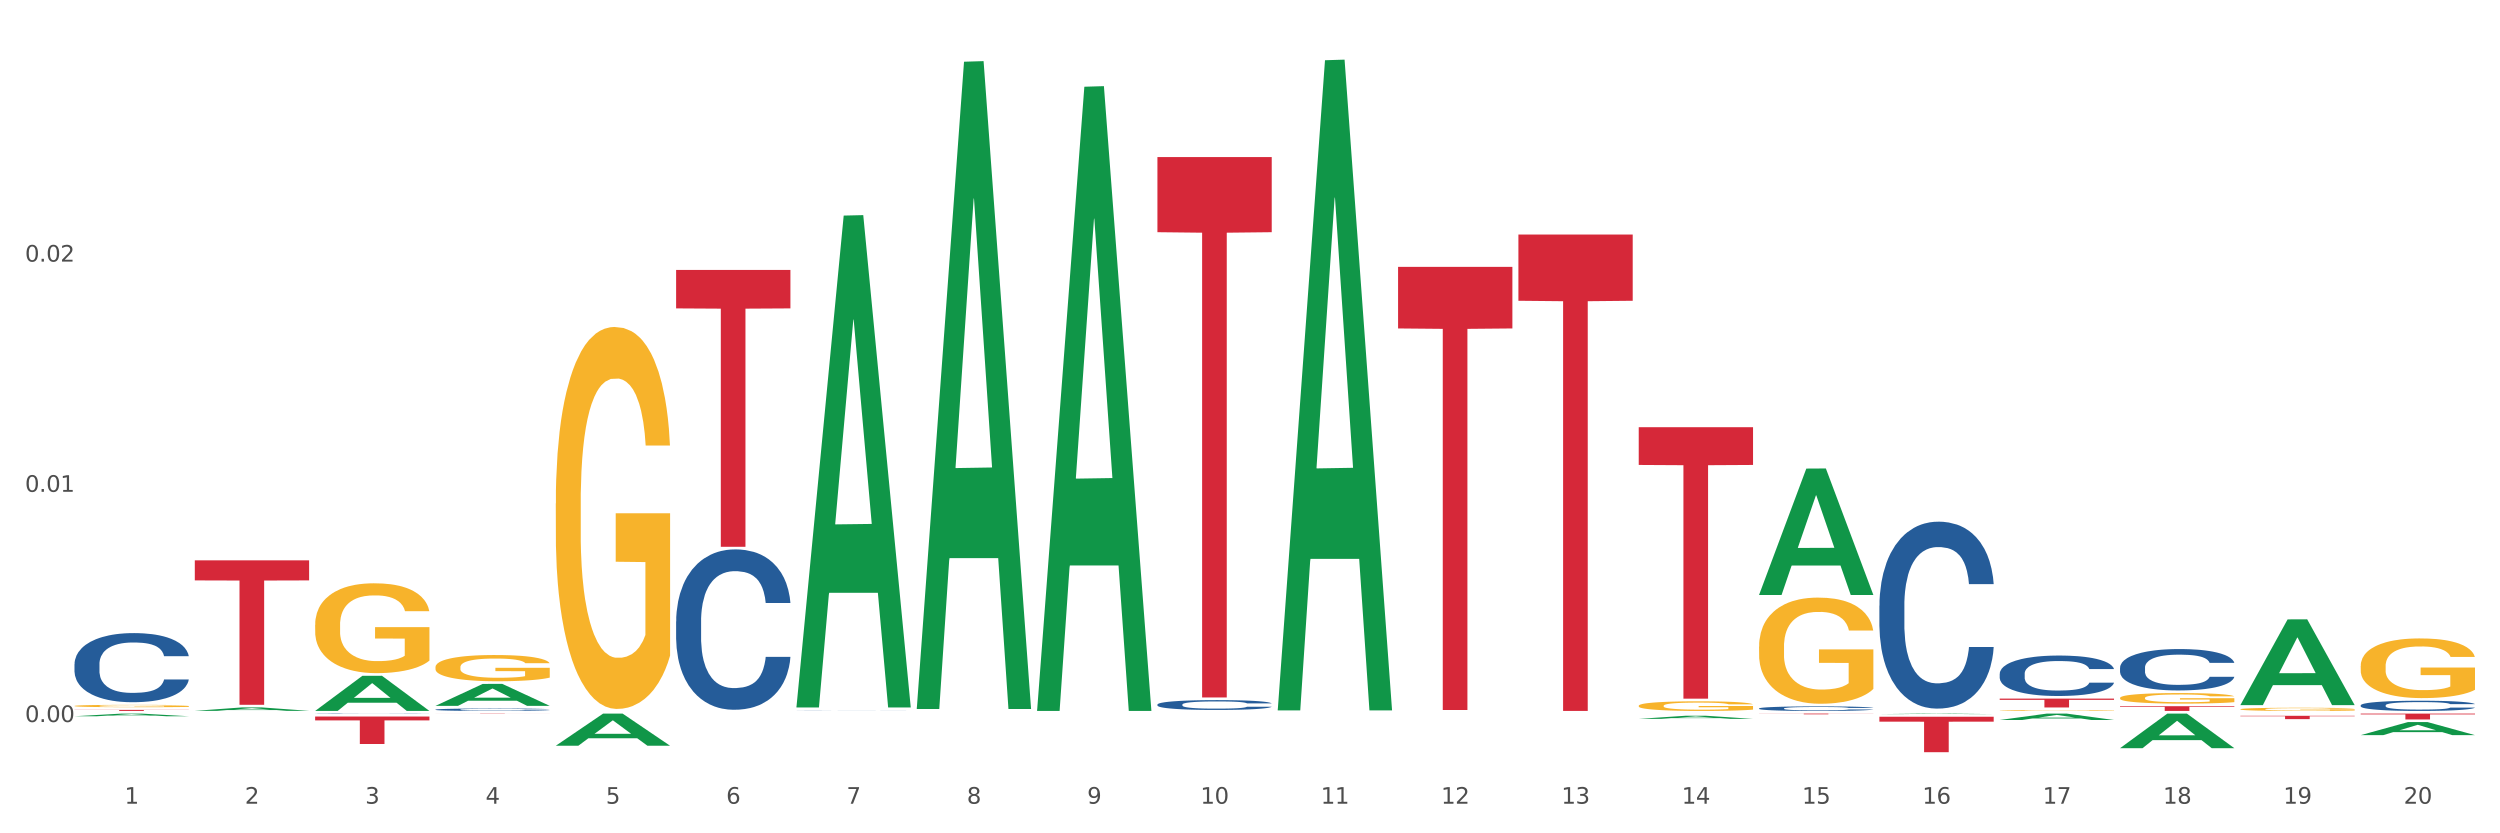 <?xml version="1.0" encoding="utf-8" standalone="no"?>
<!DOCTYPE svg PUBLIC "-//W3C//DTD SVG 1.1//EN"
  "http://www.w3.org/Graphics/SVG/1.1/DTD/svg11.dtd">
<svg xmlns:xlink="http://www.w3.org/1999/xlink" width="1080pt" height="360pt" viewBox="0 0 1080 360" xmlns="http://www.w3.org/2000/svg" version="1.1">
 <rect x="0" y="0" width="1080" height="360" fill="#333333" stroke="none"/>
 <defs>
  <style type="text/css">*{stroke-linejoin: round; stroke-linecap: butt}</style>
 </defs>
 <g id="figure_1">
  <g id="patch_1">
   <path d="M 0 360 
L 1080 360 
L 1080 0 
L 0 0 
z
" style="fill: #ffffff; stroke: #ffffff; stroke-linejoin: miter"/>
  </g>
  <g id="axes_1">
   <g id="matplotlib.axis_1">
    <g id="xtick_1">
     <g id="text_1">
      <!-- 1 -->
      <g style="fill: #4d4d4d" transform="translate(53.812 347.204) scale(0.096 -0.096)">
       <defs>
        <path id="DejaVuSans-31" d="M 794 531 
L 1825 531 
L 1825 4091 
L 703 3866 
L 703 4441 
L 1819 4666 
L 2450 4666 
L 2450 531 
L 3481 531 
L 3481 0 
L 794 0 
L 794 531 
z
" transform="scale(0.016)"/>
       </defs>
       <use xlink:href="#DejaVuSans-31"/>
      </g>
     </g>
    </g>
    <g id="xtick_2">
     <g id="text_2">
      <!-- 2 -->
      <g style="fill: #4d4d4d" transform="translate(105.793 347.204) scale(0.096 -0.096)">
       <defs>
        <path id="DejaVuSans-32" d="M 1228 531 
L 3431 531 
L 3431 0 
L 469 0 
L 469 531 
Q 828 903 1448 1529 
Q 2069 2156 2228 2338 
Q 2531 2678 2651 2914 
Q 2772 3150 2772 3378 
Q 2772 3750 2511 3984 
Q 2250 4219 1831 4219 
Q 1534 4219 1204 4116 
Q 875 4013 500 3803 
L 500 4441 
Q 881 4594 1212 4672 
Q 1544 4750 1819 4750 
Q 2544 4750 2975 4387 
Q 3406 4025 3406 3419 
Q 3406 3131 3298 2873 
Q 3191 2616 2906 2266 
Q 2828 2175 2409 1742 
Q 1991 1309 1228 531 
z
" transform="scale(0.016)"/>
       </defs>
       <use xlink:href="#DejaVuSans-32"/>
      </g>
     </g>
    </g>
    <g id="xtick_3">
     <g id="text_3">
      <!-- 3 -->
      <g style="fill: #4d4d4d" transform="translate(157.774 347.204) scale(0.096 -0.096)">
       <defs>
        <path id="DejaVuSans-33" d="M 2597 2516 
Q 3050 2419 3304 2112 
Q 3559 1806 3559 1356 
Q 3559 666 3084 287 
Q 2609 -91 1734 -91 
Q 1441 -91 1130 -33 
Q 819 25 488 141 
L 488 750 
Q 750 597 1062 519 
Q 1375 441 1716 441 
Q 2309 441 2620 675 
Q 2931 909 2931 1356 
Q 2931 1769 2642 2001 
Q 2353 2234 1838 2234 
L 1294 2234 
L 1294 2753 
L 1863 2753 
Q 2328 2753 2575 2939 
Q 2822 3125 2822 3475 
Q 2822 3834 2567 4026 
Q 2313 4219 1838 4219 
Q 1578 4219 1281 4162 
Q 984 4106 628 3988 
L 628 4550 
Q 988 4650 1302 4700 
Q 1616 4750 1894 4750 
Q 2613 4750 3031 4423 
Q 3450 4097 3450 3541 
Q 3450 3153 3228 2886 
Q 3006 2619 2597 2516 
z
" transform="scale(0.016)"/>
       </defs>
       <use xlink:href="#DejaVuSans-33"/>
      </g>
     </g>
    </g>
    <g id="xtick_4">
     <g id="text_4">
      <!-- 4 -->
      <g style="fill: #4d4d4d" transform="translate(209.756 347.204) scale(0.096 -0.096)">
       <defs>
        <path id="DejaVuSans-34" d="M 2419 4116 
L 825 1625 
L 2419 1625 
L 2419 4116 
z
M 2253 4666 
L 3047 4666 
L 3047 1625 
L 3713 1625 
L 3713 1100 
L 3047 1100 
L 3047 0 
L 2419 0 
L 2419 1100 
L 313 1100 
L 313 1709 
L 2253 4666 
z
" transform="scale(0.016)"/>
       </defs>
       <use xlink:href="#DejaVuSans-34"/>
      </g>
     </g>
    </g>
    <g id="xtick_5">
     <g id="text_5">
      <!-- 5 -->
      <g style="fill: #4d4d4d" transform="translate(261.737 347.204) scale(0.096 -0.096)">
       <defs>
        <path id="DejaVuSans-35" d="M 691 4666 
L 3169 4666 
L 3169 4134 
L 1269 4134 
L 1269 2991 
Q 1406 3038 1543 3061 
Q 1681 3084 1819 3084 
Q 2600 3084 3056 2656 
Q 3513 2228 3513 1497 
Q 3513 744 3044 326 
Q 2575 -91 1722 -91 
Q 1428 -91 1123 -41 
Q 819 9 494 109 
L 494 744 
Q 775 591 1075 516 
Q 1375 441 1709 441 
Q 2250 441 2565 725 
Q 2881 1009 2881 1497 
Q 2881 1984 2565 2268 
Q 2250 2553 1709 2553 
Q 1456 2553 1204 2497 
Q 953 2441 691 2322 
L 691 4666 
z
" transform="scale(0.016)"/>
       </defs>
       <use xlink:href="#DejaVuSans-35"/>
      </g>
     </g>
    </g>
    <g id="xtick_6">
     <g id="text_6">
      <!-- 6 -->
      <g style="fill: #4d4d4d" transform="translate(313.718 347.204) scale(0.096 -0.096)">
       <defs>
        <path id="DejaVuSans-36" d="M 2113 2584 
Q 1688 2584 1439 2293 
Q 1191 2003 1191 1497 
Q 1191 994 1439 701 
Q 1688 409 2113 409 
Q 2538 409 2786 701 
Q 3034 994 3034 1497 
Q 3034 2003 2786 2293 
Q 2538 2584 2113 2584 
z
M 3366 4563 
L 3366 3988 
Q 3128 4100 2886 4159 
Q 2644 4219 2406 4219 
Q 1781 4219 1451 3797 
Q 1122 3375 1075 2522 
Q 1259 2794 1537 2939 
Q 1816 3084 2150 3084 
Q 2853 3084 3261 2657 
Q 3669 2231 3669 1497 
Q 3669 778 3244 343 
Q 2819 -91 2113 -91 
Q 1303 -91 875 529 
Q 447 1150 447 2328 
Q 447 3434 972 4092 
Q 1497 4750 2381 4750 
Q 2619 4750 2861 4703 
Q 3103 4656 3366 4563 
z
" transform="scale(0.016)"/>
       </defs>
       <use xlink:href="#DejaVuSans-36"/>
      </g>
     </g>
    </g>
    <g id="xtick_7">
     <g id="text_7">
      <!-- 7 -->
      <g style="fill: #4d4d4d" transform="translate(365.699 347.204) scale(0.096 -0.096)">
       <defs>
        <path id="DejaVuSans-37" d="M 525 4666 
L 3525 4666 
L 3525 4397 
L 1831 0 
L 1172 0 
L 2766 4134 
L 525 4134 
L 525 4666 
z
" transform="scale(0.016)"/>
       </defs>
       <use xlink:href="#DejaVuSans-37"/>
      </g>
     </g>
    </g>
    <g id="xtick_8">
     <g id="text_8">
      <!-- 8 -->
      <g style="fill: #4d4d4d" transform="translate(417.68 347.204) scale(0.096 -0.096)">
       <defs>
        <path id="DejaVuSans-38" d="M 2034 2216 
Q 1584 2216 1326 1975 
Q 1069 1734 1069 1313 
Q 1069 891 1326 650 
Q 1584 409 2034 409 
Q 2484 409 2743 651 
Q 3003 894 3003 1313 
Q 3003 1734 2745 1975 
Q 2488 2216 2034 2216 
z
M 1403 2484 
Q 997 2584 770 2862 
Q 544 3141 544 3541 
Q 544 4100 942 4425 
Q 1341 4750 2034 4750 
Q 2731 4750 3128 4425 
Q 3525 4100 3525 3541 
Q 3525 3141 3298 2862 
Q 3072 2584 2669 2484 
Q 3125 2378 3379 2068 
Q 3634 1759 3634 1313 
Q 3634 634 3220 271 
Q 2806 -91 2034 -91 
Q 1263 -91 848 271 
Q 434 634 434 1313 
Q 434 1759 690 2068 
Q 947 2378 1403 2484 
z
M 1172 3481 
Q 1172 3119 1398 2916 
Q 1625 2713 2034 2713 
Q 2441 2713 2670 2916 
Q 2900 3119 2900 3481 
Q 2900 3844 2670 4047 
Q 2441 4250 2034 4250 
Q 1625 4250 1398 4047 
Q 1172 3844 1172 3481 
z
" transform="scale(0.016)"/>
       </defs>
       <use xlink:href="#DejaVuSans-38"/>
      </g>
     </g>
    </g>
    <g id="xtick_9">
     <g id="text_9">
      <!-- 9 -->
      <g style="fill: #4d4d4d" transform="translate(469.662 347.204) scale(0.096 -0.096)">
       <defs>
        <path id="DejaVuSans-39" d="M 703 97 
L 703 672 
Q 941 559 1184 500 
Q 1428 441 1663 441 
Q 2288 441 2617 861 
Q 2947 1281 2994 2138 
Q 2813 1869 2534 1725 
Q 2256 1581 1919 1581 
Q 1219 1581 811 2004 
Q 403 2428 403 3163 
Q 403 3881 828 4315 
Q 1253 4750 1959 4750 
Q 2769 4750 3195 4129 
Q 3622 3509 3622 2328 
Q 3622 1225 3098 567 
Q 2575 -91 1691 -91 
Q 1453 -91 1209 -44 
Q 966 3 703 97 
z
M 1959 2075 
Q 2384 2075 2632 2365 
Q 2881 2656 2881 3163 
Q 2881 3666 2632 3958 
Q 2384 4250 1959 4250 
Q 1534 4250 1286 3958 
Q 1038 3666 1038 3163 
Q 1038 2656 1286 2365 
Q 1534 2075 1959 2075 
z
" transform="scale(0.016)"/>
       </defs>
       <use xlink:href="#DejaVuSans-39"/>
      </g>
     </g>
    </g>
    <g id="xtick_10">
     <g id="text_10">
      <!-- 10 -->
      <g style="fill: #4d4d4d" transform="translate(518.589 347.204) scale(0.096 -0.096)">
       <defs>
        <path id="DejaVuSans-30" d="M 2034 4250 
Q 1547 4250 1301 3770 
Q 1056 3291 1056 2328 
Q 1056 1369 1301 889 
Q 1547 409 2034 409 
Q 2525 409 2770 889 
Q 3016 1369 3016 2328 
Q 3016 3291 2770 3770 
Q 2525 4250 2034 4250 
z
M 2034 4750 
Q 2819 4750 3233 4129 
Q 3647 3509 3647 2328 
Q 3647 1150 3233 529 
Q 2819 -91 2034 -91 
Q 1250 -91 836 529 
Q 422 1150 422 2328 
Q 422 3509 836 4129 
Q 1250 4750 2034 4750 
z
" transform="scale(0.016)"/>
       </defs>
       <use xlink:href="#DejaVuSans-31"/>
       <use xlink:href="#DejaVuSans-30" transform="translate(63.623 0)"/>
      </g>
     </g>
    </g>
    <g id="xtick_11">
     <g id="text_11">
      <!-- 11 -->
      <g style="fill: #4d4d4d" transform="translate(570.57 347.204) scale(0.096 -0.096)">
       <use xlink:href="#DejaVuSans-31"/>
       <use xlink:href="#DejaVuSans-31" transform="translate(63.623 0)"/>
      </g>
     </g>
    </g>
    <g id="xtick_12">
     <g id="text_12">
      <!-- 12 -->
      <g style="fill: #4d4d4d" transform="translate(622.551 347.204) scale(0.096 -0.096)">
       <use xlink:href="#DejaVuSans-31"/>
       <use xlink:href="#DejaVuSans-32" transform="translate(63.623 0)"/>
      </g>
     </g>
    </g>
    <g id="xtick_13">
     <g id="text_13">
      <!-- 13 -->
      <g style="fill: #4d4d4d" transform="translate(674.533 347.204) scale(0.096 -0.096)">
       <use xlink:href="#DejaVuSans-31"/>
       <use xlink:href="#DejaVuSans-33" transform="translate(63.623 0)"/>
      </g>
     </g>
    </g>
    <g id="xtick_14">
     <g id="text_14">
      <!-- 14 -->
      <g style="fill: #4d4d4d" transform="translate(726.514 347.204) scale(0.096 -0.096)">
       <use xlink:href="#DejaVuSans-31"/>
       <use xlink:href="#DejaVuSans-34" transform="translate(63.623 0)"/>
      </g>
     </g>
    </g>
    <g id="xtick_15">
     <g id="text_15">
      <!-- 15 -->
      <g style="fill: #4d4d4d" transform="translate(778.495 347.204) scale(0.096 -0.096)">
       <use xlink:href="#DejaVuSans-31"/>
       <use xlink:href="#DejaVuSans-35" transform="translate(63.623 0)"/>
      </g>
     </g>
    </g>
    <g id="xtick_16">
     <g id="text_16">
      <!-- 16 -->
      <g style="fill: #4d4d4d" transform="translate(830.476 347.204) scale(0.096 -0.096)">
       <use xlink:href="#DejaVuSans-31"/>
       <use xlink:href="#DejaVuSans-36" transform="translate(63.623 0)"/>
      </g>
     </g>
    </g>
    <g id="xtick_17">
     <g id="text_17">
      <!-- 17 -->
      <g style="fill: #4d4d4d" transform="translate(882.457 347.204) scale(0.096 -0.096)">
       <use xlink:href="#DejaVuSans-31"/>
       <use xlink:href="#DejaVuSans-37" transform="translate(63.623 0)"/>
      </g>
     </g>
    </g>
    <g id="xtick_18">
     <g id="text_18">
      <!-- 18 -->
      <g style="fill: #4d4d4d" transform="translate(934.439 347.204) scale(0.096 -0.096)">
       <use xlink:href="#DejaVuSans-31"/>
       <use xlink:href="#DejaVuSans-38" transform="translate(63.623 0)"/>
      </g>
     </g>
    </g>
    <g id="xtick_19">
     <g id="text_19">
      <!-- 19 -->
      <g style="fill: #4d4d4d" transform="translate(986.42 347.204) scale(0.096 -0.096)">
       <use xlink:href="#DejaVuSans-31"/>
       <use xlink:href="#DejaVuSans-39" transform="translate(63.623 0)"/>
      </g>
     </g>
    </g>
    <g id="xtick_20">
     <g id="text_20">
      <!-- 20 -->
      <g style="fill: #4d4d4d" transform="translate(1038.401 347.204) scale(0.096 -0.096)">
       <use xlink:href="#DejaVuSans-32"/>
       <use xlink:href="#DejaVuSans-30" transform="translate(63.623 0)"/>
      </g>
     </g>
    </g>
    <g id="xtick_21"/>
    <g id="xtick_22"/>
    <g id="xtick_23"/>
    <g id="xtick_24"/>
    <g id="xtick_25"/>
    <g id="xtick_26"/>
    <g id="xtick_27"/>
    <g id="xtick_28"/>
    <g id="xtick_29"/>
    <g id="xtick_30"/>
    <g id="xtick_31"/>
    <g id="xtick_32"/>
    <g id="xtick_33"/>
    <g id="xtick_34"/>
    <g id="xtick_35"/>
    <g id="xtick_36"/>
    <g id="xtick_37"/>
    <g id="xtick_38"/>
    <g id="xtick_39"/>
   </g>
   <g id="matplotlib.axis_2">
    <g id="ytick_1">
     <g id="text_21">
      <!-- 0.00 -->
      <g style="fill: #4d4d4d" transform="translate(10.8 311.912) scale(0.096 -0.096)">
       <defs>
        <path id="DejaVuSans-2e" d="M 684 794 
L 1344 794 
L 1344 0 
L 684 0 
L 684 794 
z
" transform="scale(0.016)"/>
       </defs>
       <use xlink:href="#DejaVuSans-30"/>
       <use xlink:href="#DejaVuSans-2e" transform="translate(63.623 0)"/>
       <use xlink:href="#DejaVuSans-30" transform="translate(95.41 0)"/>
       <use xlink:href="#DejaVuSans-30" transform="translate(159.033 0)"/>
      </g>
     </g>
    </g>
    <g id="ytick_2">
     <g id="text_22">
      <!-- 0.01 -->
      <g style="fill: #4d4d4d" transform="translate(10.8 212.467) scale(0.096 -0.096)">
       <use xlink:href="#DejaVuSans-30"/>
       <use xlink:href="#DejaVuSans-2e" transform="translate(63.623 0)"/>
       <use xlink:href="#DejaVuSans-30" transform="translate(95.41 0)"/>
       <use xlink:href="#DejaVuSans-31" transform="translate(159.033 0)"/>
      </g>
     </g>
    </g>
    <g id="ytick_3">
     <g id="text_23">
      <!-- 0.02 -->
      <g style="fill: #4d4d4d" transform="translate(10.8 113.022) scale(0.096 -0.096)">
       <use xlink:href="#DejaVuSans-30"/>
       <use xlink:href="#DejaVuSans-2e" transform="translate(63.623 0)"/>
       <use xlink:href="#DejaVuSans-30" transform="translate(95.41 0)"/>
       <use xlink:href="#DejaVuSans-32" transform="translate(159.033 0)"/>
      </g>
     </g>
    </g>
    <g id="ytick_4"/>
    <g id="ytick_5"/>
    <g id="ytick_6"/>
   </g>
   <g id="PolyCollection_1">
    <path d="M 32.175 309.416 
L 32.226 309.415 
L 52.59 308.266 
L 61.041 308.265 
L 81.557 309.418 
L 71.783 309.418 
L 67.353 309.15 
L 46.328 309.15 
L 46.175 309.154 
L 41.899 309.418 
L 32.175 309.418 
L 32.175 309.416 
L 48.975 308.99 
L 64.706 308.988 
L 56.917 308.511 
L 56.815 308.509 
L 56.713 308.512 
L 48.924 308.988 
L 48.975 308.99 
L 32.175 309.416 
z
" clip-path="url(#pfd24ac27ce)" style="fill: #109648"/>
    <path d="M 655.949 101.331 
L 705.332 101.331 
L 705.332 129.931 
L 685.906 130.124 
L 685.906 307.135 
L 675.258 307.135 
L 675.258 130.124 
L 655.949 129.931 
L 655.949 101.524 
L 655.949 101.331 
z
" clip-path="url(#pfd24ac27ce)" style="fill: #d62839"/>
    <path d="M 707.931 184.559 
L 757.313 184.559 
L 757.313 200.857 
L 737.888 200.967 
L 737.888 301.837 
L 727.239 301.837 
L 727.239 200.967 
L 707.931 200.857 
L 707.931 184.669 
L 707.931 184.559 
z
" clip-path="url(#pfd24ac27ce)" style="fill: #d62839"/>
    <path d="M 759.912 308.265 
L 809.294 308.265 
L 809.294 308.31 
L 789.869 308.31 
L 789.869 308.587 
L 779.22 308.587 
L 779.22 308.31 
L 759.912 308.31 
L 759.912 308.265 
L 759.912 308.265 
z
" clip-path="url(#pfd24ac27ce)" style="fill: #d62839"/>
    <path d="M 811.893 309.632 
L 861.275 309.632 
L 861.275 311.761 
L 841.85 311.775 
L 841.85 324.95 
L 831.201 324.95 
L 831.201 311.775 
L 811.893 311.761 
L 811.893 309.647 
L 811.893 309.632 
z
" clip-path="url(#pfd24ac27ce)" style="fill: #d62839"/>
    <path d="M 863.874 301.802 
L 913.256 301.802 
L 913.256 302.334 
L 893.831 302.337 
L 893.831 305.629 
L 883.182 305.629 
L 883.182 302.337 
L 863.874 302.334 
L 863.874 301.805 
L 863.874 301.802 
z
" clip-path="url(#pfd24ac27ce)" style="fill: #d62839"/>
    <path d="M 915.855 305.092 
L 965.238 305.092 
L 965.238 305.376 
L 945.812 305.378 
L 945.812 307.135 
L 935.164 307.135 
L 935.164 305.378 
L 915.855 305.376 
L 915.855 305.094 
L 915.855 305.092 
z
" clip-path="url(#pfd24ac27ce)" style="fill: #d62839"/>
    <path d="M 603.968 115.287 
L 653.35 115.287 
L 653.35 141.889 
L 633.925 142.069 
L 633.925 306.715 
L 623.276 306.715 
L 623.276 142.069 
L 603.968 141.889 
L 603.968 115.466 
L 603.968 115.287 
z
" clip-path="url(#pfd24ac27ce)" style="fill: #d62839"/>
    <path d="M 967.837 309.235 
L 1017.219 309.235 
L 1017.219 309.434 
L 997.794 309.435 
L 997.794 310.662 
L 987.145 310.662 
L 987.145 309.435 
L 967.837 309.434 
L 967.837 309.237 
L 967.837 309.235 
z
" clip-path="url(#pfd24ac27ce)" style="fill: #d62839"/>
    <path d="M 1019.818 287.713 
L 1019.876 287.69 
L 1019.876 286.842 
L 1019.993 286.112 
L 1020.576 284.346 
L 1021.45 282.886 
L 1022.092 282.109 
L 1022.733 281.473 
L 1023.491 280.837 
L 1024.424 280.178 
L 1026.115 279.212 
L 1027.164 278.718 
L 1028.447 278.2 
L 1030.779 277.446 
L 1032.469 277.022 
L 1034.219 276.669 
L 1037.075 276.245 
L 1038.941 276.057 
L 1040.923 275.915 
L 1043.314 275.821 
L 1045.121 275.798 
L 1049.086 275.868 
L 1052.467 276.08 
L 1054.1 276.245 
L 1056.199 276.528 
L 1057.306 276.716 
L 1059.114 277.093 
L 1060.979 277.587 
L 1062.262 278.011 
L 1064.186 278.812 
L 1065.644 279.612 
L 1066.985 280.601 
L 1067.684 281.284 
L 1068.209 281.92 
L 1068.675 282.65 
L 1069.142 283.804 
L 1058.647 283.804 
L 1058.239 282.98 
L 1057.598 282.203 
L 1056.665 281.449 
L 1055.849 280.978 
L 1054.449 280.39 
L 1053.167 280.013 
L 1051.826 279.73 
L 1050.193 279.495 
L 1048.911 279.377 
L 1047.103 279.283 
L 1043.547 279.306 
L 1041.157 279.495 
L 1039.524 279.73 
L 1038.475 279.942 
L 1037.542 280.178 
L 1036.492 280.507 
L 1035.268 281.002 
L 1034.393 281.449 
L 1033.519 282.014 
L 1032.819 282.58 
L 1032.178 283.239 
L 1031.653 283.945 
L 1031.245 284.675 
L 1030.895 285.57 
L 1030.604 287.054 
L 1030.604 290.28 
L 1030.72 291.01 
L 1031.012 291.975 
L 1031.362 292.705 
L 1031.945 293.577 
L 1032.469 294.165 
L 1033.461 295.013 
L 1034.568 295.719 
L 1035.443 296.167 
L 1036.317 296.544 
L 1037.833 297.062 
L 1039.524 297.486 
L 1040.982 297.745 
L 1042.964 297.98 
L 1044.305 298.074 
L 1045.471 298.121 
L 1048.328 298.121 
L 1050.368 298.051 
L 1052.642 297.886 
L 1054.391 297.674 
L 1055.849 297.415 
L 1057.481 296.991 
L 1058.531 296.591 
L 1058.531 291.669 
L 1045.704 291.646 
L 1045.704 288.372 
L 1069.2 288.372 
L 1069.2 297.98 
L 1068.209 298.475 
L 1067.101 298.922 
L 1065.935 299.322 
L 1064.186 299.817 
L 1062.087 300.288 
L 1060.221 300.617 
L 1058.239 300.9 
L 1055.907 301.159 
L 1052.875 301.395 
L 1051.01 301.489 
L 1048.678 301.559 
L 1045.937 301.583 
L 1043.547 301.536 
L 1041.215 301.418 
L 1038.766 301.206 
L 1036.376 300.9 
L 1034.568 300.594 
L 1032.761 300.217 
L 1030.837 299.723 
L 1029.321 299.252 
L 1028.155 298.828 
L 1026.872 298.286 
L 1025.473 297.58 
L 1024.424 296.944 
L 1023.491 296.285 
L 1022.5 295.437 
L 1021.8 294.707 
L 1021.101 293.788 
L 1020.692 293.106 
L 1020.226 292.046 
L 1019.876 290.562 
L 1019.818 287.713 
z
" clip-path="url(#pfd24ac27ce)" style="fill: #f7b32b"/>
    <path d="M 967.837 306.389 
L 967.895 306.388 
L 967.895 306.342 
L 968.012 306.303 
L 968.595 306.208 
L 969.469 306.129 
L 970.11 306.088 
L 970.752 306.053 
L 971.51 306.019 
L 972.443 305.984 
L 974.133 305.932 
L 975.183 305.905 
L 976.465 305.877 
L 978.798 305.837 
L 980.488 305.814 
L 982.237 305.795 
L 985.094 305.772 
L 986.96 305.762 
L 988.942 305.754 
L 991.333 305.749 
L 993.14 305.748 
L 997.104 305.752 
L 1000.486 305.763 
L 1002.118 305.772 
L 1004.217 305.787 
L 1005.325 305.798 
L 1007.132 305.818 
L 1008.998 305.844 
L 1010.281 305.867 
L 1012.205 305.91 
L 1013.662 305.953 
L 1015.003 306.006 
L 1015.703 306.043 
L 1016.228 306.077 
L 1016.694 306.117 
L 1017.16 306.179 
L 1006.666 306.179 
L 1006.258 306.134 
L 1005.617 306.093 
L 1004.684 306.052 
L 1003.868 306.027 
L 1002.468 305.995 
L 1001.186 305.975 
L 999.845 305.96 
L 998.212 305.947 
L 996.93 305.941 
L 995.122 305.936 
L 991.566 305.937 
L 989.175 305.947 
L 987.543 305.96 
L 986.493 305.971 
L 985.561 305.984 
L 984.511 306.001 
L 983.287 306.028 
L 982.412 306.052 
L 981.538 306.082 
L 980.838 306.113 
L 980.197 306.148 
L 979.672 306.186 
L 979.264 306.226 
L 978.914 306.274 
L 978.623 306.353 
L 978.623 306.527 
L 978.739 306.566 
L 979.031 306.618 
L 979.381 306.657 
L 979.964 306.704 
L 980.488 306.736 
L 981.479 306.782 
L 982.587 306.82 
L 983.462 306.844 
L 984.336 306.864 
L 985.852 306.892 
L 987.543 306.915 
L 989 306.928 
L 990.983 306.941 
L 992.324 306.946 
L 993.49 306.949 
L 996.347 306.949 
L 998.387 306.945 
L 1000.661 306.936 
L 1002.41 306.925 
L 1003.868 306.911 
L 1005.5 306.888 
L 1006.549 306.866 
L 1006.549 306.602 
L 993.723 306.6 
L 993.723 306.424 
L 1017.219 306.424 
L 1017.219 306.941 
L 1016.228 306.968 
L 1015.12 306.992 
L 1013.954 307.013 
L 1012.205 307.04 
L 1010.106 307.065 
L 1008.24 307.083 
L 1006.258 307.098 
L 1003.926 307.112 
L 1000.894 307.125 
L 999.028 307.13 
L 996.696 307.134 
L 993.956 307.135 
L 991.566 307.132 
L 989.234 307.126 
L 986.785 307.115 
L 984.395 307.098 
L 982.587 307.082 
L 980.78 307.061 
L 978.856 307.035 
L 977.34 307.01 
L 976.174 306.987 
L 974.891 306.958 
L 973.492 306.92 
L 972.443 306.885 
L 971.51 306.85 
L 970.519 306.804 
L 969.819 306.765 
L 969.119 306.716 
L 968.711 306.679 
L 968.245 306.622 
L 967.895 306.542 
L 967.837 306.389 
z
" clip-path="url(#pfd24ac27ce)" style="fill: #f7b32b"/>
    <path d="M 863.874 306.933 
L 863.933 306.932 
L 863.933 306.92 
L 864.049 306.909 
L 864.632 306.883 
L 865.507 306.862 
L 866.148 306.851 
L 866.789 306.842 
L 867.547 306.832 
L 868.48 306.823 
L 870.171 306.809 
L 871.22 306.801 
L 872.503 306.794 
L 874.835 306.783 
L 876.526 306.777 
L 878.275 306.771 
L 881.132 306.765 
L 882.997 306.763 
L 884.98 306.761 
L 887.37 306.759 
L 889.177 306.759 
L 893.142 306.76 
L 896.524 306.763 
L 898.156 306.765 
L 900.255 306.769 
L 901.363 306.772 
L 903.17 306.778 
L 905.036 306.785 
L 906.318 306.791 
L 908.242 306.803 
L 909.7 306.814 
L 911.041 306.829 
L 911.741 306.839 
L 912.265 306.848 
L 912.732 306.859 
L 913.198 306.876 
L 902.704 306.876 
L 902.296 306.864 
L 901.654 306.852 
L 900.721 306.841 
L 899.905 306.834 
L 898.506 306.826 
L 897.223 306.82 
L 895.882 306.816 
L 894.25 306.813 
L 892.967 306.811 
L 891.16 306.81 
L 887.603 306.81 
L 885.213 306.813 
L 883.58 306.816 
L 882.531 306.819 
L 881.598 306.823 
L 880.549 306.827 
L 879.324 306.835 
L 878.45 306.841 
L 877.575 306.849 
L 876.876 306.858 
L 876.234 306.867 
L 875.71 306.878 
L 875.302 306.888 
L 874.952 306.901 
L 874.66 306.923 
L 874.66 306.97 
L 874.777 306.981 
L 875.068 306.995 
L 875.418 307.005 
L 876.001 307.018 
L 876.526 307.027 
L 877.517 307.039 
L 878.625 307.049 
L 879.499 307.056 
L 880.374 307.061 
L 881.89 307.069 
L 883.58 307.075 
L 885.038 307.079 
L 887.02 307.082 
L 888.361 307.084 
L 889.527 307.084 
L 892.384 307.084 
L 894.425 307.083 
L 896.699 307.081 
L 898.448 307.078 
L 899.905 307.074 
L 901.538 307.068 
L 902.587 307.062 
L 902.587 306.99 
L 889.761 306.99 
L 889.761 306.942 
L 913.256 306.942 
L 913.256 307.082 
L 912.265 307.09 
L 911.158 307.096 
L 909.991 307.102 
L 908.242 307.109 
L 906.143 307.116 
L 904.278 307.121 
L 902.296 307.125 
L 899.963 307.129 
L 896.932 307.132 
L 895.066 307.134 
L 892.734 307.135 
L 889.994 307.135 
L 887.603 307.134 
L 885.271 307.133 
L 882.823 307.129 
L 880.432 307.125 
L 878.625 307.12 
L 876.817 307.115 
L 874.893 307.108 
L 873.378 307.101 
L 872.211 307.095 
L 870.929 307.087 
L 869.53 307.077 
L 868.48 307.067 
L 867.547 307.058 
L 866.556 307.045 
L 865.857 307.035 
L 865.157 307.021 
L 864.749 307.011 
L 864.282 306.996 
L 863.933 306.974 
L 863.874 306.933 
z
" clip-path="url(#pfd24ac27ce)" style="fill: #f7b32b"/>
    <path d="M 759.912 279.356 
L 759.97 279.314 
L 759.97 277.806 
L 760.087 276.508 
L 760.67 273.366 
L 761.544 270.77 
L 762.186 269.388 
L 762.827 268.257 
L 763.585 267.126 
L 764.518 265.953 
L 766.209 264.236 
L 767.258 263.356 
L 768.541 262.435 
L 770.873 261.095 
L 772.563 260.341 
L 774.313 259.713 
L 777.169 258.959 
L 779.035 258.624 
L 781.017 258.372 
L 783.408 258.205 
L 785.215 258.163 
L 789.18 258.289 
L 792.561 258.666 
L 794.194 258.959 
L 796.293 259.461 
L 797.4 259.796 
L 799.208 260.466 
L 801.073 261.346 
L 802.356 262.1 
L 804.28 263.524 
L 805.738 264.948 
L 807.078 266.707 
L 807.778 267.922 
L 808.303 269.053 
L 808.769 270.351 
L 809.236 272.403 
L 798.741 272.403 
L 798.333 270.937 
L 797.692 269.555 
L 796.759 268.215 
L 795.943 267.377 
L 794.543 266.33 
L 793.261 265.66 
L 791.92 265.157 
L 790.287 264.739 
L 789.005 264.529 
L 787.197 264.362 
L 783.641 264.404 
L 781.251 264.739 
L 779.618 265.157 
L 778.569 265.534 
L 777.636 265.953 
L 776.586 266.54 
L 775.362 267.419 
L 774.487 268.215 
L 773.613 269.22 
L 772.913 270.225 
L 772.272 271.398 
L 771.747 272.654 
L 771.339 273.953 
L 770.989 275.544 
L 770.698 278.183 
L 770.698 283.921 
L 770.814 285.219 
L 771.106 286.937 
L 771.456 288.235 
L 772.039 289.785 
L 772.563 290.832 
L 773.555 292.34 
L 774.662 293.596 
L 775.537 294.392 
L 776.411 295.062 
L 777.927 295.983 
L 779.618 296.737 
L 781.076 297.198 
L 783.058 297.617 
L 784.399 297.784 
L 785.565 297.868 
L 788.422 297.868 
L 790.462 297.742 
L 792.736 297.449 
L 794.485 297.072 
L 795.943 296.612 
L 797.575 295.858 
L 798.625 295.146 
L 798.625 286.392 
L 785.798 286.35 
L 785.798 280.529 
L 809.294 280.529 
L 809.294 297.617 
L 808.303 298.496 
L 807.195 299.292 
L 806.029 300.004 
L 804.28 300.884 
L 802.181 301.721 
L 800.315 302.308 
L 798.333 302.81 
L 796.001 303.271 
L 792.969 303.69 
L 791.104 303.857 
L 788.772 303.983 
L 786.031 304.025 
L 783.641 303.941 
L 781.309 303.732 
L 778.86 303.355 
L 776.47 302.81 
L 774.662 302.266 
L 772.855 301.596 
L 770.931 300.716 
L 769.415 299.879 
L 768.249 299.125 
L 766.966 298.161 
L 765.567 296.905 
L 764.518 295.774 
L 763.585 294.601 
L 762.594 293.093 
L 761.894 291.795 
L 761.194 290.162 
L 760.786 288.947 
L 760.32 287.062 
L 759.97 284.424 
L 759.912 279.356 
z
" clip-path="url(#pfd24ac27ce)" style="fill: #f7b32b"/>
    <path d="M 707.931 304.893 
L 707.989 304.889 
L 707.989 304.752 
L 708.106 304.634 
L 708.689 304.349 
L 709.563 304.113 
L 710.204 303.987 
L 710.846 303.884 
L 711.604 303.781 
L 712.537 303.675 
L 714.227 303.519 
L 715.277 303.439 
L 716.559 303.355 
L 718.891 303.233 
L 720.582 303.165 
L 722.331 303.108 
L 725.188 303.039 
L 727.054 303.009 
L 729.036 302.986 
L 731.427 302.971 
L 733.234 302.967 
L 737.198 302.978 
L 740.58 303.012 
L 742.212 303.039 
L 744.311 303.085 
L 745.419 303.115 
L 747.226 303.176 
L 749.092 303.256 
L 750.375 303.325 
L 752.299 303.454 
L 753.756 303.583 
L 755.097 303.743 
L 755.797 303.854 
L 756.322 303.956 
L 756.788 304.074 
L 757.254 304.261 
L 746.76 304.261 
L 746.352 304.128 
L 745.711 304.002 
L 744.778 303.88 
L 743.962 303.804 
L 742.562 303.709 
L 741.28 303.648 
L 739.939 303.602 
L 738.306 303.564 
L 737.024 303.545 
L 735.216 303.53 
L 731.66 303.534 
L 729.269 303.564 
L 727.637 303.602 
L 726.587 303.637 
L 725.655 303.675 
L 724.605 303.728 
L 723.381 303.808 
L 722.506 303.88 
L 721.632 303.972 
L 720.932 304.063 
L 720.291 304.17 
L 719.766 304.284 
L 719.358 304.402 
L 719.008 304.547 
L 718.717 304.786 
L 718.717 305.308 
L 718.833 305.426 
L 719.125 305.582 
L 719.475 305.7 
L 720.058 305.841 
L 720.582 305.936 
L 721.573 306.073 
L 722.681 306.187 
L 723.556 306.259 
L 724.43 306.32 
L 725.946 306.404 
L 727.637 306.473 
L 729.094 306.514 
L 731.077 306.553 
L 732.418 306.568 
L 733.584 306.575 
L 736.441 306.575 
L 738.481 306.564 
L 740.755 306.537 
L 742.504 306.503 
L 743.962 306.461 
L 745.594 306.393 
L 746.643 306.328 
L 746.643 305.532 
L 733.817 305.529 
L 733.817 304.999 
L 757.313 304.999 
L 757.313 306.553 
L 756.322 306.632 
L 755.214 306.705 
L 754.048 306.769 
L 752.299 306.849 
L 750.2 306.926 
L 748.334 306.979 
L 746.352 307.025 
L 744.02 307.066 
L 740.988 307.104 
L 739.122 307.12 
L 736.79 307.131 
L 734.05 307.135 
L 731.66 307.127 
L 729.328 307.108 
L 726.879 307.074 
L 724.489 307.025 
L 722.681 306.975 
L 720.874 306.914 
L 718.95 306.834 
L 717.434 306.758 
L 716.268 306.69 
L 714.985 306.602 
L 713.586 306.488 
L 712.537 306.385 
L 711.604 306.278 
L 710.613 306.141 
L 709.913 306.023 
L 709.213 305.875 
L 708.805 305.765 
L 708.339 305.593 
L 707.989 305.353 
L 707.931 304.893 
z
" clip-path="url(#pfd24ac27ce)" style="fill: #f7b32b"/>
    <path d="M 240.1 217.501 
L 240.158 217.35 
L 240.158 211.925 
L 240.275 207.253 
L 240.858 195.95 
L 241.732 186.606 
L 242.374 181.632 
L 243.015 177.563 
L 243.773 173.494 
L 244.706 169.274 
L 246.396 163.095 
L 247.446 159.93 
L 248.729 156.615 
L 251.061 151.792 
L 252.751 149.079 
L 254.501 146.819 
L 257.357 144.106 
L 259.223 142.9 
L 261.205 141.996 
L 263.596 141.393 
L 265.403 141.243 
L 269.368 141.695 
L 272.749 143.051 
L 274.382 144.106 
L 276.481 145.915 
L 277.588 147.12 
L 279.396 149.532 
L 281.261 152.696 
L 282.544 155.409 
L 284.468 160.533 
L 285.926 165.657 
L 287.266 171.987 
L 287.966 176.358 
L 288.491 180.427 
L 288.957 185.099 
L 289.424 192.483 
L 278.929 192.483 
L 278.521 187.209 
L 277.88 182.235 
L 276.947 177.413 
L 276.131 174.398 
L 274.731 170.631 
L 273.449 168.219 
L 272.108 166.411 
L 270.475 164.904 
L 269.193 164.15 
L 267.385 163.547 
L 263.829 163.698 
L 261.438 164.904 
L 259.806 166.411 
L 258.757 167.767 
L 257.824 169.274 
L 256.774 171.384 
L 255.55 174.549 
L 254.675 177.413 
L 253.801 181.03 
L 253.101 184.647 
L 252.46 188.866 
L 251.935 193.388 
L 251.527 198.06 
L 251.177 203.787 
L 250.886 213.281 
L 250.886 233.928 
L 251.002 238.6 
L 251.294 244.779 
L 251.644 249.451 
L 252.227 255.027 
L 252.751 258.795 
L 253.743 264.221 
L 254.85 268.742 
L 255.725 271.605 
L 256.599 274.017 
L 258.115 277.332 
L 259.806 280.045 
L 261.264 281.703 
L 263.246 283.21 
L 264.587 283.813 
L 265.753 284.114 
L 268.61 284.114 
L 270.65 283.662 
L 272.924 282.607 
L 274.673 281.251 
L 276.131 279.593 
L 277.763 276.88 
L 278.813 274.318 
L 278.813 242.82 
L 265.986 242.669 
L 265.986 221.721 
L 289.482 221.721 
L 289.482 283.21 
L 288.491 286.375 
L 287.383 289.238 
L 286.217 291.8 
L 284.468 294.965 
L 282.369 297.979 
L 280.503 300.089 
L 278.521 301.898 
L 276.189 303.556 
L 273.157 305.063 
L 271.292 305.665 
L 268.96 306.118 
L 266.219 306.268 
L 263.829 305.967 
L 261.497 305.213 
L 259.048 303.857 
L 256.658 301.898 
L 254.85 299.939 
L 253.043 297.527 
L 251.119 294.362 
L 249.603 291.348 
L 248.437 288.635 
L 247.154 285.169 
L 245.755 280.648 
L 244.706 276.579 
L 243.773 272.359 
L 242.782 266.933 
L 242.082 262.261 
L 241.382 256.384 
L 240.974 252.013 
L 240.508 245.231 
L 240.158 235.737 
L 240.1 217.501 
z
" clip-path="url(#pfd24ac27ce)" style="fill: #f7b32b"/>
    <path d="M 1019.818 308.265 
L 1069.2 308.265 
L 1069.2 308.617 
L 1049.775 308.62 
L 1049.775 310.801 
L 1039.126 310.801 
L 1039.126 308.62 
L 1019.818 308.617 
L 1019.818 308.267 
L 1019.818 308.265 
z
" clip-path="url(#pfd24ac27ce)" style="fill: #d62839"/>
    <path d="M 500.006 67.867 
L 549.388 67.867 
L 549.388 100.308 
L 529.963 100.527 
L 529.963 301.312 
L 519.314 301.312 
L 519.314 100.527 
L 500.006 100.308 
L 500.006 68.086 
L 500.006 67.867 
z
" clip-path="url(#pfd24ac27ce)" style="fill: #d62839"/>
    <path d="M 292.081 116.607 
L 341.463 116.607 
L 341.463 133.227 
L 322.038 133.34 
L 322.038 236.205 
L 311.389 236.205 
L 311.389 133.34 
L 292.081 133.227 
L 292.081 116.719 
L 292.081 116.607 
z
" clip-path="url(#pfd24ac27ce)" style="fill: #d62839"/>
    <path d="M 188.119 308.265 
L 237.501 308.265 
L 237.501 308.28 
L 218.076 308.28 
L 218.076 308.372 
L 207.427 308.372 
L 207.427 308.28 
L 188.119 308.28 
L 188.119 308.265 
L 188.119 308.265 
z
" clip-path="url(#pfd24ac27ce)" style="fill: #d62839"/>
    <path d="M 1019.818 304.7 
L 1019.876 304.696 
L 1019.876 304.583 
L 1020.051 304.429 
L 1020.693 304.147 
L 1021.511 303.933 
L 1022.912 303.682 
L 1023.67 303.577 
L 1024.663 303.46 
L 1026.706 303.27 
L 1029.041 303.109 
L 1030.675 303.02 
L 1031.901 302.963 
L 1034.644 302.862 
L 1036.22 302.818 
L 1037.855 302.782 
L 1039.256 302.757 
L 1041.59 302.729 
L 1043.458 302.717 
L 1045.618 302.713 
L 1047.427 302.717 
L 1049.821 302.733 
L 1053.323 302.782 
L 1054.666 302.81 
L 1056.475 302.858 
L 1058.343 302.923 
L 1059.861 302.988 
L 1061.612 303.08 
L 1063.421 303.202 
L 1065.172 303.355 
L 1066.398 303.496 
L 1067.39 303.646 
L 1068.266 303.828 
L 1068.908 304.025 
L 1069.2 304.191 
L 1058.518 304.191 
L 1058.226 304.042 
L 1057.642 303.88 
L 1057.059 303.771 
L 1056.417 303.682 
L 1055.424 303.581 
L 1054.549 303.517 
L 1053.09 303.44 
L 1051.747 303.391 
L 1050.638 303.363 
L 1049.295 303.339 
L 1046.435 303.315 
L 1044.392 303.315 
L 1043.108 303.323 
L 1041.532 303.343 
L 1040.189 303.371 
L 1038.613 303.42 
L 1037.388 303.472 
L 1036.162 303.541 
L 1035.461 303.589 
L 1034.411 303.678 
L 1033.71 303.751 
L 1032.776 303.876 
L 1032.251 303.965 
L 1031.317 304.195 
L 1030.908 304.365 
L 1030.733 304.482 
L 1030.617 304.611 
L 1030.617 305.241 
L 1030.967 305.524 
L 1031.259 305.645 
L 1031.726 305.782 
L 1032.601 305.96 
L 1033.885 306.133 
L 1035.228 306.259 
L 1036.337 306.335 
L 1037.388 306.392 
L 1038.438 306.436 
L 1039.722 306.477 
L 1040.773 306.501 
L 1042.349 306.525 
L 1044.217 306.537 
L 1045.676 306.537 
L 1048.653 306.517 
L 1049.996 306.497 
L 1051.28 306.469 
L 1052.681 306.424 
L 1053.79 306.376 
L 1054.432 306.339 
L 1055.483 306.263 
L 1056.3 306.182 
L 1057 306.089 
L 1057.467 306.008 
L 1057.993 305.887 
L 1058.401 305.75 
L 1058.518 305.677 
L 1069.2 305.677 
L 1068.967 305.822 
L 1068.558 305.964 
L 1067.741 306.154 
L 1067.099 306.263 
L 1066.106 306.396 
L 1065.056 306.509 
L 1063.596 306.634 
L 1062.254 306.727 
L 1060.853 306.808 
L 1059.335 306.881 
L 1056.592 306.981 
L 1055.599 307.01 
L 1053.498 307.058 
L 1051.864 307.086 
L 1049.47 307.115 
L 1047.019 307.131 
L 1044.451 307.135 
L 1042.174 307.127 
L 1039.664 307.103 
L 1038.088 307.078 
L 1036.337 307.042 
L 1034.294 306.986 
L 1032.368 306.917 
L 1030.558 306.836 
L 1028.865 306.743 
L 1027.289 306.638 
L 1025.246 306.465 
L 1023.729 306.295 
L 1022.62 306.137 
L 1021.861 306.004 
L 1021.102 305.835 
L 1020.693 305.717 
L 1020.051 305.435 
L 1019.818 305.172 
L 1019.818 304.7 
z
" clip-path="url(#pfd24ac27ce)" style="fill: #255c99"/>
    <path d="M 915.855 288.424 
L 915.914 288.408 
L 915.914 287.951 
L 916.089 287.33 
L 916.731 286.186 
L 917.548 285.32 
L 918.949 284.307 
L 919.708 283.883 
L 920.7 283.409 
L 922.743 282.641 
L 925.078 281.987 
L 926.713 281.628 
L 927.938 281.399 
L 930.682 280.991 
L 932.258 280.811 
L 933.892 280.664 
L 935.293 280.566 
L 937.628 280.452 
L 939.496 280.403 
L 941.656 280.386 
L 943.465 280.403 
L 945.858 280.468 
L 949.361 280.664 
L 950.703 280.778 
L 952.513 280.975 
L 954.381 281.236 
L 955.898 281.497 
L 957.649 281.873 
L 959.459 282.363 
L 961.21 282.984 
L 962.436 283.556 
L 963.428 284.16 
L 964.304 284.896 
L 964.946 285.696 
L 965.238 286.366 
L 954.556 286.366 
L 954.264 285.761 
L 953.68 285.108 
L 953.096 284.667 
L 952.454 284.307 
L 951.462 283.899 
L 950.586 283.638 
L 949.127 283.327 
L 947.785 283.131 
L 946.676 283.017 
L 945.333 282.919 
L 942.473 282.821 
L 940.43 282.821 
L 939.146 282.853 
L 937.57 282.935 
L 936.227 283.049 
L 934.651 283.245 
L 933.425 283.458 
L 932.199 283.736 
L 931.499 283.932 
L 930.448 284.291 
L 929.748 284.585 
L 928.814 285.092 
L 928.289 285.451 
L 927.355 286.382 
L 926.946 287.068 
L 926.771 287.542 
L 926.654 288.065 
L 926.654 290.614 
L 927.004 291.757 
L 927.296 292.247 
L 927.763 292.803 
L 928.639 293.522 
L 929.923 294.224 
L 931.265 294.731 
L 932.375 295.041 
L 933.425 295.27 
L 934.476 295.45 
L 935.76 295.613 
L 936.811 295.711 
L 938.387 295.809 
L 940.255 295.858 
L 941.714 295.858 
L 944.691 295.776 
L 946.033 295.695 
L 947.318 295.58 
L 948.719 295.401 
L 949.828 295.205 
L 950.47 295.058 
L 951.52 294.747 
L 952.338 294.42 
L 953.038 294.045 
L 953.505 293.718 
L 954.03 293.228 
L 954.439 292.672 
L 954.556 292.378 
L 965.238 292.378 
L 965.004 292.966 
L 964.596 293.538 
L 963.778 294.306 
L 963.136 294.747 
L 962.144 295.286 
L 961.093 295.744 
L 959.634 296.25 
L 958.291 296.626 
L 956.89 296.953 
L 955.373 297.247 
L 952.629 297.655 
L 951.637 297.77 
L 949.536 297.966 
L 947.901 298.08 
L 945.508 298.194 
L 943.056 298.26 
L 940.488 298.276 
L 938.212 298.243 
L 935.702 298.145 
L 934.126 298.047 
L 932.375 297.9 
L 930.332 297.672 
L 928.405 297.394 
L 926.596 297.067 
L 924.903 296.691 
L 923.327 296.267 
L 921.284 295.564 
L 919.766 294.878 
L 918.657 294.241 
L 917.898 293.702 
L 917.14 293.015 
L 916.731 292.542 
L 916.089 291.398 
L 915.855 290.336 
L 915.855 288.424 
z
" clip-path="url(#pfd24ac27ce)" style="fill: #255c99"/>
    <path d="M 863.874 291.047 
L 863.933 291.031 
L 863.933 290.584 
L 864.108 289.978 
L 864.75 288.861 
L 865.567 288.015 
L 866.968 287.025 
L 867.727 286.61 
L 868.719 286.147 
L 870.762 285.397 
L 873.097 284.758 
L 874.731 284.407 
L 875.957 284.184 
L 878.701 283.785 
L 880.277 283.609 
L 881.911 283.466 
L 883.312 283.37 
L 885.647 283.258 
L 887.515 283.21 
L 889.674 283.194 
L 891.484 283.21 
L 893.877 283.274 
L 897.379 283.466 
L 898.722 283.577 
L 900.531 283.769 
L 902.399 284.024 
L 903.917 284.28 
L 905.668 284.647 
L 907.478 285.126 
L 909.229 285.732 
L 910.455 286.291 
L 911.447 286.881 
L 912.322 287.6 
L 912.965 288.382 
L 913.256 289.036 
L 902.574 289.036 
L 902.283 288.446 
L 901.699 287.807 
L 901.115 287.376 
L 900.473 287.025 
L 899.481 286.626 
L 898.605 286.371 
L 897.146 286.067 
L 895.803 285.876 
L 894.694 285.764 
L 893.352 285.668 
L 890.492 285.573 
L 888.449 285.573 
L 887.164 285.604 
L 885.588 285.684 
L 884.246 285.796 
L 882.67 285.987 
L 881.444 286.195 
L 880.218 286.466 
L 879.518 286.658 
L 878.467 287.009 
L 877.767 287.296 
L 876.833 287.791 
L 876.307 288.142 
L 875.373 289.052 
L 874.965 289.722 
L 874.79 290.185 
L 874.673 290.696 
L 874.673 293.186 
L 875.023 294.303 
L 875.315 294.782 
L 875.782 295.325 
L 876.658 296.027 
L 877.942 296.713 
L 879.284 297.208 
L 880.393 297.511 
L 881.444 297.735 
L 882.495 297.91 
L 883.779 298.07 
L 884.83 298.166 
L 886.406 298.262 
L 888.273 298.31 
L 889.733 298.31 
L 892.71 298.23 
L 894.052 298.15 
L 895.336 298.038 
L 896.737 297.863 
L 897.846 297.671 
L 898.488 297.527 
L 899.539 297.224 
L 900.356 296.905 
L 901.057 296.538 
L 901.524 296.219 
L 902.049 295.74 
L 902.458 295.197 
L 902.574 294.91 
L 913.256 294.91 
L 913.023 295.484 
L 912.614 296.043 
L 911.797 296.793 
L 911.155 297.224 
L 910.163 297.751 
L 909.112 298.198 
L 907.653 298.693 
L 906.31 299.06 
L 904.909 299.379 
L 903.392 299.666 
L 900.648 300.065 
L 899.656 300.177 
L 897.555 300.369 
L 895.92 300.48 
L 893.527 300.592 
L 891.075 300.656 
L 888.507 300.672 
L 886.23 300.64 
L 883.72 300.544 
L 882.144 300.448 
L 880.393 300.305 
L 878.35 300.081 
L 876.424 299.81 
L 874.615 299.491 
L 872.922 299.124 
L 871.346 298.709 
L 869.303 298.022 
L 867.785 297.352 
L 866.676 296.729 
L 865.917 296.203 
L 865.158 295.532 
L 864.75 295.069 
L 864.108 293.952 
L 863.874 292.915 
L 863.874 291.047 
z
" clip-path="url(#pfd24ac27ce)" style="fill: #255c99"/>
    <path d="M 811.893 261.648 
L 811.951 261.574 
L 811.951 259.509 
L 812.127 256.706 
L 812.769 251.543 
L 813.586 247.634 
L 814.987 243.061 
L 815.746 241.143 
L 816.738 239.004 
L 818.781 235.537 
L 821.116 232.587 
L 822.75 230.964 
L 823.976 229.931 
L 826.719 228.087 
L 828.295 227.276 
L 829.93 226.612 
L 831.331 226.17 
L 833.666 225.653 
L 835.533 225.432 
L 837.693 225.358 
L 839.503 225.432 
L 841.896 225.727 
L 845.398 226.612 
L 846.741 227.128 
L 848.55 228.014 
L 850.418 229.194 
L 851.936 230.374 
L 853.687 232.07 
L 855.496 234.283 
L 857.248 237.086 
L 858.473 239.668 
L 859.466 242.397 
L 860.341 245.716 
L 860.983 249.33 
L 861.275 252.354 
L 850.593 252.354 
L 850.301 249.625 
L 849.718 246.675 
L 849.134 244.683 
L 848.492 243.061 
L 847.5 241.217 
L 846.624 240.036 
L 845.165 238.635 
L 843.822 237.75 
L 842.713 237.234 
L 841.371 236.791 
L 838.51 236.348 
L 836.467 236.348 
L 835.183 236.496 
L 833.607 236.865 
L 832.265 237.381 
L 830.689 238.266 
L 829.463 239.225 
L 828.237 240.479 
L 827.537 241.364 
L 826.486 242.987 
L 825.785 244.314 
L 824.851 246.601 
L 824.326 248.224 
L 823.392 252.428 
L 822.984 255.526 
L 822.808 257.665 
L 822.692 260.025 
L 822.692 271.532 
L 823.042 276.695 
L 823.334 278.908 
L 823.801 281.416 
L 824.676 284.661 
L 825.961 287.833 
L 827.303 290.119 
L 828.412 291.521 
L 829.463 292.553 
L 830.513 293.365 
L 831.798 294.102 
L 832.848 294.545 
L 834.424 294.987 
L 836.292 295.209 
L 837.752 295.209 
L 840.728 294.84 
L 842.071 294.471 
L 843.355 293.955 
L 844.756 293.143 
L 845.865 292.258 
L 846.507 291.594 
L 847.558 290.193 
L 848.375 288.718 
L 849.076 287.021 
L 849.543 285.546 
L 850.068 283.333 
L 850.476 280.826 
L 850.593 279.498 
L 861.275 279.498 
L 861.042 282.153 
L 860.633 284.735 
L 859.816 288.202 
L 859.174 290.193 
L 858.182 292.627 
L 857.131 294.692 
L 855.672 296.979 
L 854.329 298.675 
L 852.928 300.151 
L 851.41 301.478 
L 848.667 303.322 
L 847.675 303.839 
L 845.573 304.724 
L 843.939 305.24 
L 841.546 305.756 
L 839.094 306.051 
L 836.526 306.125 
L 834.249 305.978 
L 831.739 305.535 
L 830.163 305.093 
L 828.412 304.429 
L 826.369 303.396 
L 824.443 302.142 
L 822.633 300.667 
L 820.941 298.97 
L 819.365 297.053 
L 817.322 293.881 
L 815.804 290.783 
L 814.695 287.906 
L 813.936 285.472 
L 813.177 282.375 
L 812.769 280.235 
L 812.127 275.072 
L 811.893 270.278 
L 811.893 261.648 
z
" clip-path="url(#pfd24ac27ce)" style="fill: #255c99"/>
    <path d="M 759.912 306.045 
L 759.97 306.043 
L 759.97 305.992 
L 760.145 305.923 
L 760.787 305.797 
L 761.605 305.701 
L 763.006 305.589 
L 763.764 305.542 
L 764.757 305.489 
L 766.8 305.404 
L 769.135 305.332 
L 770.769 305.292 
L 771.995 305.267 
L 774.738 305.222 
L 776.314 305.202 
L 777.949 305.186 
L 779.349 305.175 
L 781.684 305.162 
L 783.552 305.157 
L 785.712 305.155 
L 787.521 305.157 
L 789.915 305.164 
L 793.417 305.186 
L 794.76 305.198 
L 796.569 305.22 
L 798.437 305.249 
L 799.955 305.278 
L 801.706 305.32 
L 803.515 305.374 
L 805.266 305.442 
L 806.492 305.506 
L 807.484 305.573 
L 808.36 305.654 
L 809.002 305.743 
L 809.294 305.817 
L 798.612 305.817 
L 798.32 305.75 
L 797.736 305.678 
L 797.153 305.629 
L 796.511 305.589 
L 795.518 305.544 
L 794.643 305.515 
L 793.183 305.48 
L 791.841 305.459 
L 790.732 305.446 
L 789.389 305.435 
L 786.529 305.424 
L 784.486 305.424 
L 783.202 305.428 
L 781.626 305.437 
L 780.283 305.45 
L 778.707 305.471 
L 777.482 305.495 
L 776.256 305.526 
L 775.555 305.547 
L 774.505 305.587 
L 773.804 305.62 
L 772.87 305.676 
L 772.345 305.715 
L 771.411 305.819 
L 771.002 305.895 
L 770.827 305.947 
L 770.711 306.005 
L 770.711 306.287 
L 771.061 306.413 
L 771.353 306.468 
L 771.82 306.529 
L 772.695 306.609 
L 773.979 306.686 
L 775.322 306.743 
L 776.431 306.777 
L 777.482 306.802 
L 778.532 306.822 
L 779.816 306.84 
L 780.867 306.851 
L 782.443 306.862 
L 784.311 306.867 
L 785.77 306.867 
L 788.747 306.858 
L 790.09 306.849 
L 791.374 306.837 
L 792.775 306.817 
L 793.884 306.795 
L 794.526 306.779 
L 795.577 306.744 
L 796.394 306.708 
L 797.094 306.667 
L 797.561 306.63 
L 798.087 306.576 
L 798.495 306.515 
L 798.612 306.482 
L 809.294 306.482 
L 809.061 306.547 
L 808.652 306.611 
L 807.835 306.696 
L 807.193 306.744 
L 806.2 306.804 
L 805.15 306.855 
L 803.69 306.911 
L 802.348 306.952 
L 800.947 306.988 
L 799.429 307.021 
L 796.686 307.066 
L 795.693 307.079 
L 793.592 307.101 
L 791.958 307.113 
L 789.564 307.126 
L 787.113 307.133 
L 784.545 307.135 
L 782.268 307.131 
L 779.758 307.12 
L 778.182 307.11 
L 776.431 307.093 
L 774.388 307.068 
L 772.462 307.037 
L 770.652 307.001 
L 768.959 306.96 
L 767.383 306.913 
L 765.34 306.835 
L 763.823 306.759 
L 762.714 306.688 
L 761.955 306.629 
L 761.196 306.553 
L 760.787 306.5 
L 760.145 306.374 
L 759.912 306.256 
L 759.912 306.045 
z
" clip-path="url(#pfd24ac27ce)" style="fill: #255c99"/>
    <path d="M 500.006 304.357 
L 500.064 304.354 
L 500.064 304.245 
L 500.239 304.097 
L 500.881 303.824 
L 501.699 303.618 
L 503.1 303.377 
L 503.858 303.275 
L 504.851 303.162 
L 506.894 302.98 
L 509.228 302.824 
L 510.863 302.738 
L 512.089 302.684 
L 514.832 302.586 
L 516.408 302.544 
L 518.043 302.509 
L 519.443 302.485 
L 521.778 302.458 
L 523.646 302.446 
L 525.806 302.442 
L 527.615 302.446 
L 530.009 302.462 
L 533.511 302.509 
L 534.854 302.536 
L 536.663 302.583 
L 538.531 302.645 
L 540.049 302.707 
L 541.8 302.797 
L 543.609 302.913 
L 545.36 303.061 
L 546.586 303.198 
L 547.578 303.342 
L 548.454 303.517 
L 549.096 303.707 
L 549.388 303.867 
L 538.706 303.867 
L 538.414 303.723 
L 537.83 303.567 
L 537.247 303.462 
L 536.605 303.377 
L 535.612 303.279 
L 534.737 303.217 
L 533.277 303.143 
L 531.935 303.096 
L 530.826 303.069 
L 529.483 303.046 
L 526.623 303.022 
L 524.58 303.022 
L 523.296 303.03 
L 521.72 303.05 
L 520.377 303.077 
L 518.801 303.124 
L 517.576 303.174 
L 516.35 303.24 
L 515.649 303.287 
L 514.599 303.373 
L 513.898 303.443 
L 512.964 303.563 
L 512.439 303.649 
L 511.505 303.871 
L 511.096 304.034 
L 510.921 304.147 
L 510.805 304.272 
L 510.805 304.879 
L 511.155 305.151 
L 511.447 305.268 
L 511.914 305.401 
L 512.789 305.572 
L 514.073 305.739 
L 515.416 305.86 
L 516.525 305.934 
L 517.576 305.988 
L 518.626 306.031 
L 519.91 306.07 
L 520.961 306.093 
L 522.537 306.117 
L 524.405 306.128 
L 525.864 306.128 
L 528.841 306.109 
L 530.184 306.09 
L 531.468 306.062 
L 532.869 306.019 
L 533.978 305.973 
L 534.62 305.938 
L 535.671 305.864 
L 536.488 305.786 
L 537.188 305.696 
L 537.655 305.619 
L 538.181 305.502 
L 538.589 305.369 
L 538.706 305.299 
L 549.388 305.299 
L 549.154 305.44 
L 548.746 305.576 
L 547.929 305.759 
L 547.287 305.864 
L 546.294 305.992 
L 545.244 306.101 
L 543.784 306.222 
L 542.442 306.311 
L 541.041 306.389 
L 539.523 306.459 
L 536.78 306.557 
L 535.787 306.584 
L 533.686 306.631 
L 532.052 306.658 
L 529.658 306.685 
L 527.207 306.701 
L 524.639 306.705 
L 522.362 306.697 
L 519.852 306.673 
L 518.276 306.65 
L 516.525 306.615 
L 514.482 306.561 
L 512.556 306.494 
L 510.746 306.417 
L 509.053 306.327 
L 507.477 306.226 
L 505.434 306.058 
L 503.917 305.895 
L 502.808 305.743 
L 502.049 305.615 
L 501.29 305.451 
L 500.881 305.338 
L 500.239 305.066 
L 500.006 304.813 
L 500.006 304.357 
z
" clip-path="url(#pfd24ac27ce)" style="fill: #255c99"/>
    <path d="M 344.062 306.781 
L 344.121 306.781 
L 344.121 306.779 
L 344.296 306.777 
L 344.938 306.772 
L 345.755 306.769 
L 347.156 306.764 
L 347.915 306.763 
L 348.907 306.761 
L 350.95 306.758 
L 353.285 306.755 
L 354.919 306.753 
L 356.145 306.752 
L 358.889 306.751 
L 360.465 306.75 
L 362.099 306.749 
L 363.5 306.749 
L 365.835 306.749 
L 367.703 306.748 
L 369.862 306.748 
L 371.672 306.748 
L 374.065 306.749 
L 377.567 306.749 
L 378.91 306.75 
L 380.719 306.751 
L 382.587 306.752 
L 384.105 306.753 
L 385.856 306.754 
L 387.666 306.756 
L 389.417 306.759 
L 390.643 306.761 
L 391.635 306.764 
L 392.51 306.767 
L 393.153 306.77 
L 393.444 306.773 
L 382.762 306.773 
L 382.471 306.77 
L 381.887 306.768 
L 381.303 306.766 
L 380.661 306.764 
L 379.669 306.763 
L 378.793 306.762 
L 377.334 306.76 
L 375.991 306.76 
L 374.882 306.759 
L 373.54 306.759 
L 370.68 306.758 
L 368.637 306.758 
L 367.352 306.758 
L 365.776 306.759 
L 364.434 306.759 
L 362.858 306.76 
L 361.632 306.761 
L 360.406 306.762 
L 359.706 306.763 
L 358.655 306.764 
L 357.955 306.766 
L 357.021 306.768 
L 356.495 306.769 
L 355.561 306.773 
L 355.153 306.776 
L 354.978 306.778 
L 354.861 306.78 
L 354.861 306.79 
L 355.211 306.795 
L 355.503 306.797 
L 355.97 306.799 
L 356.846 306.802 
L 358.13 306.805 
L 359.472 306.807 
L 360.581 306.809 
L 361.632 306.81 
L 362.683 306.81 
L 363.967 306.811 
L 365.018 306.811 
L 366.594 306.812 
L 368.461 306.812 
L 369.921 306.812 
L 372.898 306.812 
L 374.24 306.811 
L 375.524 306.811 
L 376.925 306.81 
L 378.034 306.809 
L 378.676 306.809 
L 379.727 306.807 
L 380.544 306.806 
L 381.245 306.805 
L 381.712 306.803 
L 382.237 306.801 
L 382.646 306.799 
L 382.762 306.798 
L 393.444 306.798 
L 393.211 306.8 
L 392.802 306.802 
L 391.985 306.806 
L 391.343 306.807 
L 390.351 306.81 
L 389.3 306.812 
L 387.841 306.814 
L 386.498 306.815 
L 385.097 306.817 
L 383.58 306.818 
L 380.836 306.819 
L 379.844 306.82 
L 377.742 306.821 
L 376.108 306.821 
L 373.715 306.822 
L 371.263 306.822 
L 368.695 306.822 
L 366.418 306.822 
L 363.908 306.821 
L 362.332 306.821 
L 360.581 306.82 
L 358.538 306.82 
L 356.612 306.818 
L 354.803 306.817 
L 353.11 306.815 
L 351.534 306.814 
L 349.491 306.811 
L 347.973 306.808 
L 346.864 306.805 
L 346.105 306.803 
L 345.346 306.8 
L 344.938 306.798 
L 344.296 306.794 
L 344.062 306.789 
L 344.062 306.781 
z
" clip-path="url(#pfd24ac27ce)" style="fill: #255c99"/>
    <path d="M 292.081 268.466 
L 292.139 268.403 
L 292.139 266.631 
L 292.315 264.227 
L 292.957 259.798 
L 293.774 256.444 
L 295.175 252.521 
L 295.934 250.876 
L 296.926 249.041 
L 298.969 246.067 
L 301.304 243.536 
L 302.938 242.144 
L 304.164 241.258 
L 306.907 239.676 
L 308.483 238.98 
L 310.118 238.411 
L 311.519 238.031 
L 313.854 237.588 
L 315.721 237.399 
L 317.881 237.335 
L 319.691 237.399 
L 322.084 237.652 
L 325.586 238.411 
L 326.929 238.854 
L 328.738 239.613 
L 330.606 240.626 
L 332.124 241.638 
L 333.875 243.093 
L 335.684 244.992 
L 337.436 247.396 
L 338.661 249.611 
L 339.654 251.952 
L 340.529 254.799 
L 341.171 257.9 
L 341.463 260.494 
L 330.781 260.494 
L 330.489 258.153 
L 329.906 255.622 
L 329.322 253.913 
L 328.68 252.521 
L 327.688 250.939 
L 326.812 249.927 
L 325.353 248.725 
L 324.01 247.965 
L 322.901 247.523 
L 321.559 247.143 
L 318.698 246.763 
L 316.655 246.763 
L 315.371 246.89 
L 313.795 247.206 
L 312.453 247.649 
L 310.877 248.408 
L 309.651 249.231 
L 308.425 250.307 
L 307.725 251.066 
L 306.674 252.458 
L 305.973 253.597 
L 305.039 255.558 
L 304.514 256.95 
L 303.58 260.557 
L 303.172 263.215 
L 302.996 265.05 
L 302.88 267.074 
L 302.88 276.945 
L 303.23 281.374 
L 303.522 283.273 
L 303.989 285.424 
L 304.864 288.208 
L 306.149 290.929 
L 307.491 292.89 
L 308.6 294.093 
L 309.651 294.979 
L 310.701 295.675 
L 311.986 296.307 
L 313.036 296.687 
L 314.612 297.067 
L 316.48 297.256 
L 317.94 297.256 
L 320.916 296.94 
L 322.259 296.624 
L 323.543 296.181 
L 324.944 295.485 
L 326.053 294.725 
L 326.695 294.156 
L 327.746 292.954 
L 328.563 291.688 
L 329.264 290.233 
L 329.731 288.967 
L 330.256 287.069 
L 330.664 284.918 
L 330.781 283.779 
L 341.463 283.779 
L 341.23 286.057 
L 340.821 288.271 
L 340.004 291.245 
L 339.362 292.954 
L 338.369 295.042 
L 337.319 296.813 
L 335.86 298.775 
L 334.517 300.23 
L 333.116 301.496 
L 331.598 302.635 
L 328.855 304.217 
L 327.863 304.66 
L 325.761 305.419 
L 324.127 305.862 
L 321.734 306.305 
L 319.282 306.558 
L 316.714 306.621 
L 314.437 306.495 
L 311.927 306.115 
L 310.351 305.735 
L 308.6 305.166 
L 306.557 304.28 
L 304.631 303.204 
L 302.821 301.939 
L 301.129 300.483 
L 299.553 298.838 
L 297.51 296.117 
L 295.992 293.46 
L 294.883 290.992 
L 294.124 288.904 
L 293.365 286.247 
L 292.957 284.412 
L 292.315 279.982 
L 292.081 275.87 
L 292.081 268.466 
z
" clip-path="url(#pfd24ac27ce)" style="fill: #255c99"/>
    <path d="M 188.119 306.549 
L 188.177 306.548 
L 188.177 306.52 
L 188.352 306.483 
L 188.994 306.415 
L 189.811 306.364 
L 191.212 306.304 
L 191.971 306.278 
L 192.963 306.25 
L 195.006 306.204 
L 197.341 306.165 
L 198.976 306.144 
L 200.201 306.13 
L 202.945 306.106 
L 204.521 306.095 
L 206.155 306.087 
L 207.556 306.081 
L 209.891 306.074 
L 211.759 306.071 
L 213.919 306.07 
L 215.728 306.071 
L 218.121 306.075 
L 221.624 306.087 
L 222.966 306.094 
L 224.776 306.105 
L 226.644 306.121 
L 228.161 306.136 
L 229.912 306.159 
L 231.722 306.188 
L 233.473 306.225 
L 234.699 306.259 
L 235.691 306.295 
L 236.567 306.339 
L 237.209 306.386 
L 237.501 306.426 
L 226.819 306.426 
L 226.527 306.39 
L 225.943 306.351 
L 225.36 306.325 
L 224.717 306.304 
L 223.725 306.279 
L 222.85 306.264 
L 221.39 306.245 
L 220.048 306.234 
L 218.939 306.227 
L 217.596 306.221 
L 214.736 306.215 
L 212.693 306.215 
L 211.409 306.217 
L 209.833 306.222 
L 208.49 306.229 
L 206.914 306.24 
L 205.688 306.253 
L 204.463 306.269 
L 203.762 306.281 
L 202.711 306.303 
L 202.011 306.32 
L 201.077 306.35 
L 200.552 306.372 
L 199.618 306.427 
L 199.209 306.468 
L 199.034 306.496 
L 198.917 306.527 
L 198.917 306.679 
L 199.268 306.747 
L 199.559 306.776 
L 200.026 306.809 
L 200.902 306.852 
L 202.186 306.894 
L 203.529 306.924 
L 204.638 306.942 
L 205.688 306.956 
L 206.739 306.967 
L 208.023 306.976 
L 209.074 306.982 
L 210.65 306.988 
L 212.518 306.991 
L 213.977 306.991 
L 216.954 306.986 
L 218.297 306.981 
L 219.581 306.974 
L 220.982 306.964 
L 222.091 306.952 
L 222.733 306.943 
L 223.783 306.925 
L 224.601 306.905 
L 225.301 306.883 
L 225.768 306.864 
L 226.293 306.834 
L 226.702 306.801 
L 226.819 306.784 
L 237.501 306.784 
L 237.267 306.819 
L 236.859 306.853 
L 236.041 306.899 
L 235.399 306.925 
L 234.407 306.957 
L 233.356 306.984 
L 231.897 307.014 
L 230.555 307.037 
L 229.154 307.056 
L 227.636 307.074 
L 224.893 307.098 
L 223.9 307.105 
L 221.799 307.116 
L 220.164 307.123 
L 217.771 307.13 
L 215.32 307.134 
L 212.751 307.135 
L 210.475 307.133 
L 207.965 307.127 
L 206.389 307.121 
L 204.638 307.113 
L 202.595 307.099 
L 200.668 307.082 
L 198.859 307.063 
L 197.166 307.041 
L 195.59 307.015 
L 193.547 306.974 
L 192.029 306.933 
L 190.92 306.895 
L 190.162 306.863 
L 189.403 306.822 
L 188.994 306.794 
L 188.352 306.726 
L 188.119 306.662 
L 188.119 306.549 
z
" clip-path="url(#pfd24ac27ce)" style="fill: #255c99"/>
    <path d="M 32.175 304.967 
L 32.233 304.967 
L 32.233 304.933 
L 32.35 304.903 
L 32.933 304.833 
L 33.807 304.774 
L 34.449 304.743 
L 35.09 304.718 
L 35.848 304.692 
L 36.781 304.666 
L 38.472 304.628 
L 39.521 304.608 
L 40.804 304.587 
L 43.136 304.557 
L 44.827 304.54 
L 46.576 304.526 
L 49.433 304.509 
L 51.298 304.501 
L 53.28 304.496 
L 55.671 304.492 
L 57.478 304.491 
L 61.443 304.494 
L 64.824 304.502 
L 66.457 304.509 
L 68.556 304.52 
L 69.663 304.528 
L 71.471 304.543 
L 73.337 304.563 
L 74.619 304.579 
L 76.543 304.611 
L 78.001 304.644 
L 79.342 304.683 
L 80.041 304.71 
L 80.566 304.736 
L 81.032 304.765 
L 81.499 304.811 
L 71.004 304.811 
L 70.596 304.778 
L 69.955 304.747 
L 69.022 304.717 
L 68.206 304.698 
L 66.807 304.675 
L 65.524 304.66 
L 64.183 304.648 
L 62.551 304.639 
L 61.268 304.634 
L 59.461 304.63 
L 55.904 304.631 
L 53.514 304.639 
L 51.881 304.648 
L 50.832 304.657 
L 49.899 304.666 
L 48.849 304.679 
L 47.625 304.699 
L 46.751 304.717 
L 45.876 304.74 
L 45.176 304.762 
L 44.535 304.789 
L 44.01 304.817 
L 43.602 304.846 
L 43.252 304.882 
L 42.961 304.941 
L 42.961 305.07 
L 43.078 305.099 
L 43.369 305.138 
L 43.719 305.167 
L 44.302 305.202 
L 44.827 305.226 
L 45.818 305.259 
L 46.926 305.288 
L 47.8 305.306 
L 48.675 305.321 
L 50.19 305.341 
L 51.881 305.358 
L 53.339 305.369 
L 55.321 305.378 
L 56.662 305.382 
L 57.828 305.384 
L 60.685 305.384 
L 62.725 305.381 
L 64.999 305.374 
L 66.748 305.366 
L 68.206 305.355 
L 69.838 305.339 
L 70.888 305.323 
L 70.888 305.126 
L 58.061 305.125 
L 58.061 304.994 
L 81.557 304.994 
L 81.557 305.378 
L 80.566 305.398 
L 79.458 305.416 
L 78.292 305.432 
L 76.543 305.452 
L 74.444 305.47 
L 72.579 305.484 
L 70.596 305.495 
L 68.264 305.505 
L 65.232 305.515 
L 63.367 305.518 
L 61.035 305.521 
L 58.294 305.522 
L 55.904 305.52 
L 53.572 305.516 
L 51.123 305.507 
L 48.733 305.495 
L 46.926 305.483 
L 45.118 305.468 
L 43.194 305.448 
L 41.678 305.429 
L 40.512 305.412 
L 39.23 305.39 
L 37.83 305.362 
L 36.781 305.337 
L 35.848 305.31 
L 34.857 305.276 
L 34.157 305.247 
L 33.458 305.21 
L 33.05 305.183 
L 32.583 305.141 
L 32.233 305.081 
L 32.175 304.967 
z
" clip-path="url(#pfd24ac27ce)" style="fill: #f7b32b"/>
    <path d="M 136.137 308.337 
L 136.196 308.336 
L 136.196 308.332 
L 136.371 308.327 
L 137.013 308.317 
L 137.83 308.309 
L 139.231 308.3 
L 139.99 308.296 
L 140.982 308.292 
L 143.025 308.285 
L 145.36 308.279 
L 146.994 308.276 
L 148.22 308.274 
L 150.964 308.27 
L 152.54 308.269 
L 154.174 308.267 
L 155.575 308.267 
L 157.91 308.266 
L 159.778 308.265 
L 161.938 308.265 
L 163.747 308.265 
L 166.14 308.266 
L 169.643 308.267 
L 170.985 308.268 
L 172.795 308.27 
L 174.662 308.273 
L 176.18 308.275 
L 177.931 308.278 
L 179.741 308.283 
L 181.492 308.288 
L 182.718 308.293 
L 183.71 308.299 
L 184.586 308.305 
L 185.228 308.312 
L 185.52 308.318 
L 174.838 308.318 
L 174.546 308.313 
L 173.962 308.307 
L 173.378 308.303 
L 172.736 308.3 
L 171.744 308.296 
L 170.868 308.294 
L 169.409 308.291 
L 168.067 308.289 
L 166.957 308.288 
L 165.615 308.288 
L 162.755 308.287 
L 160.712 308.287 
L 159.428 308.287 
L 157.852 308.288 
L 156.509 308.289 
L 154.933 308.29 
L 153.707 308.292 
L 152.481 308.295 
L 151.781 308.297 
L 150.73 308.3 
L 150.03 308.302 
L 149.096 308.307 
L 148.57 308.31 
L 147.637 308.318 
L 147.228 308.324 
L 147.053 308.329 
L 146.936 308.333 
L 146.936 308.356 
L 147.286 308.366 
L 147.578 308.371 
L 148.045 308.376 
L 148.921 308.382 
L 150.205 308.388 
L 151.547 308.393 
L 152.656 308.396 
L 153.707 308.398 
L 154.758 308.399 
L 156.042 308.401 
L 157.093 308.402 
L 158.669 308.402 
L 160.537 308.403 
L 161.996 308.403 
L 164.973 308.402 
L 166.315 308.401 
L 167.6 308.4 
L 169 308.399 
L 170.11 308.397 
L 170.752 308.396 
L 171.802 308.393 
L 172.619 308.39 
L 173.32 308.387 
L 173.787 308.384 
L 174.312 308.379 
L 174.721 308.374 
L 174.838 308.372 
L 185.52 308.372 
L 185.286 308.377 
L 184.877 308.382 
L 184.06 308.389 
L 183.418 308.393 
L 182.426 308.398 
L 181.375 308.402 
L 179.916 308.406 
L 178.573 308.41 
L 177.172 308.413 
L 175.655 308.415 
L 172.911 308.419 
L 171.919 308.42 
L 169.818 308.422 
L 168.183 308.423 
L 165.79 308.424 
L 163.338 308.424 
L 160.77 308.424 
L 158.494 308.424 
L 155.984 308.423 
L 154.408 308.422 
L 152.656 308.421 
L 150.613 308.419 
L 148.687 308.417 
L 146.878 308.414 
L 145.185 308.41 
L 143.609 308.406 
L 141.566 308.4 
L 140.048 308.394 
L 138.939 308.388 
L 138.18 308.384 
L 137.422 308.377 
L 137.013 308.373 
L 136.371 308.363 
L 136.137 308.354 
L 136.137 308.337 
z
" clip-path="url(#pfd24ac27ce)" style="fill: #255c99"/>
    <path d="M 32.175 286.915 
L 32.233 286.888 
L 32.233 286.124 
L 32.408 285.088 
L 33.051 283.179 
L 33.868 281.733 
L 35.269 280.042 
L 36.028 279.333 
L 37.02 278.542 
L 39.063 277.261 
L 41.398 276.17 
L 43.032 275.57 
L 44.258 275.188 
L 47.001 274.506 
L 48.577 274.206 
L 50.212 273.961 
L 51.613 273.797 
L 53.948 273.606 
L 55.815 273.524 
L 57.975 273.497 
L 59.785 273.524 
L 62.178 273.633 
L 65.68 273.961 
L 67.023 274.151 
L 68.832 274.479 
L 70.7 274.915 
L 72.218 275.351 
L 73.969 275.979 
L 75.778 276.797 
L 77.53 277.833 
L 78.755 278.788 
L 79.748 279.797 
L 80.623 281.024 
L 81.265 282.361 
L 81.557 283.479 
L 70.875 283.479 
L 70.583 282.47 
L 70 281.379 
L 69.416 280.642 
L 68.774 280.042 
L 67.782 279.361 
L 66.906 278.924 
L 65.447 278.406 
L 64.104 278.079 
L 62.995 277.888 
L 61.653 277.724 
L 58.792 277.561 
L 56.749 277.561 
L 55.465 277.615 
L 53.889 277.751 
L 52.547 277.942 
L 50.971 278.27 
L 49.745 278.624 
L 48.519 279.088 
L 47.819 279.415 
L 46.768 280.015 
L 46.067 280.506 
L 45.133 281.352 
L 44.608 281.952 
L 43.674 283.506 
L 43.266 284.652 
L 43.09 285.442 
L 42.974 286.315 
L 42.974 290.57 
L 43.324 292.479 
L 43.616 293.297 
L 44.083 294.224 
L 44.958 295.424 
L 46.242 296.597 
L 47.585 297.443 
L 48.694 297.961 
L 49.745 298.343 
L 50.795 298.643 
L 52.08 298.915 
L 53.13 299.079 
L 54.706 299.243 
L 56.574 299.325 
L 58.033 299.325 
L 61.01 299.188 
L 62.353 299.052 
L 63.637 298.861 
L 65.038 298.561 
L 66.147 298.234 
L 66.789 297.988 
L 67.84 297.47 
L 68.657 296.924 
L 69.358 296.297 
L 69.825 295.752 
L 70.35 294.934 
L 70.758 294.006 
L 70.875 293.515 
L 81.557 293.515 
L 81.324 294.497 
L 80.915 295.452 
L 80.098 296.734 
L 79.456 297.47 
L 78.463 298.37 
L 77.413 299.134 
L 75.953 299.979 
L 74.611 300.606 
L 73.21 301.152 
L 71.692 301.643 
L 68.949 302.325 
L 67.957 302.515 
L 65.855 302.843 
L 64.221 303.034 
L 61.828 303.225 
L 59.376 303.334 
L 56.808 303.361 
L 54.531 303.306 
L 52.021 303.143 
L 50.445 302.979 
L 48.694 302.734 
L 46.651 302.352 
L 44.725 301.888 
L 42.915 301.343 
L 41.223 300.715 
L 39.647 300.006 
L 37.604 298.834 
L 36.086 297.688 
L 34.977 296.624 
L 34.218 295.724 
L 33.459 294.579 
L 33.051 293.788 
L 32.408 291.879 
L 32.175 290.106 
L 32.175 286.915 
z
" clip-path="url(#pfd24ac27ce)" style="fill: #255c99"/>
    <path d="M 32.175 306.652 
L 81.557 306.652 
L 81.557 306.719 
L 62.132 306.72 
L 62.132 307.135 
L 51.483 307.135 
L 51.483 306.72 
L 32.175 306.719 
L 32.175 306.653 
L 32.175 306.652 
z
" clip-path="url(#pfd24ac27ce)" style="fill: #d62839"/>
    <path d="M 84.156 242.062 
L 133.538 242.062 
L 133.538 250.734 
L 114.113 250.793 
L 114.113 304.466 
L 103.464 304.466 
L 103.464 250.793 
L 84.156 250.734 
L 84.156 242.121 
L 84.156 242.062 
z
" clip-path="url(#pfd24ac27ce)" style="fill: #d62839"/>
    <path d="M 136.137 309.554 
L 185.52 309.554 
L 185.52 311.2 
L 166.094 311.212 
L 166.094 321.4 
L 155.446 321.4 
L 155.446 311.212 
L 136.137 311.2 
L 136.137 309.566 
L 136.137 309.554 
z
" clip-path="url(#pfd24ac27ce)" style="fill: #d62839"/>
    <path d="M 188.119 288.209 
L 188.177 288.199 
L 188.177 287.826 
L 188.294 287.505 
L 188.877 286.729 
L 189.751 286.087 
L 190.392 285.745 
L 191.034 285.466 
L 191.792 285.186 
L 192.725 284.896 
L 194.415 284.472 
L 195.465 284.254 
L 196.747 284.026 
L 199.079 283.695 
L 200.77 283.509 
L 202.519 283.353 
L 205.376 283.167 
L 207.242 283.084 
L 209.224 283.022 
L 211.614 282.981 
L 213.422 282.97 
L 217.386 283.001 
L 220.768 283.095 
L 222.4 283.167 
L 224.499 283.291 
L 225.607 283.374 
L 227.414 283.54 
L 229.28 283.757 
L 230.563 283.944 
L 232.487 284.296 
L 233.944 284.648 
L 235.285 285.082 
L 235.985 285.383 
L 236.51 285.662 
L 236.976 285.983 
L 237.442 286.491 
L 226.948 286.491 
L 226.54 286.128 
L 225.899 285.787 
L 224.966 285.455 
L 224.149 285.248 
L 222.75 284.989 
L 221.468 284.824 
L 220.127 284.699 
L 218.494 284.596 
L 217.212 284.544 
L 215.404 284.503 
L 211.848 284.513 
L 209.457 284.596 
L 207.825 284.699 
L 206.775 284.793 
L 205.843 284.896 
L 204.793 285.041 
L 203.569 285.259 
L 202.694 285.455 
L 201.82 285.704 
L 201.12 285.952 
L 200.479 286.242 
L 199.954 286.553 
L 199.546 286.874 
L 199.196 287.267 
L 198.905 287.919 
L 198.905 289.338 
L 199.021 289.659 
L 199.313 290.083 
L 199.662 290.404 
L 200.246 290.788 
L 200.77 291.046 
L 201.761 291.419 
L 202.869 291.73 
L 203.744 291.926 
L 204.618 292.092 
L 206.134 292.32 
L 207.825 292.506 
L 209.282 292.62 
L 211.265 292.724 
L 212.606 292.765 
L 213.772 292.786 
L 216.628 292.786 
L 218.669 292.755 
L 220.943 292.682 
L 222.692 292.589 
L 224.149 292.475 
L 225.782 292.289 
L 226.831 292.113 
L 226.831 289.949 
L 214.005 289.938 
L 214.005 288.499 
L 237.501 288.499 
L 237.501 292.724 
L 236.51 292.941 
L 235.402 293.138 
L 234.236 293.314 
L 232.487 293.531 
L 230.388 293.738 
L 228.522 293.883 
L 226.54 294.008 
L 224.208 294.121 
L 221.176 294.225 
L 219.31 294.266 
L 216.978 294.298 
L 214.238 294.308 
L 211.848 294.287 
L 209.516 294.235 
L 207.067 294.142 
L 204.676 294.008 
L 202.869 293.873 
L 201.062 293.707 
L 199.138 293.49 
L 197.622 293.283 
L 196.456 293.096 
L 195.173 292.858 
L 193.774 292.548 
L 192.725 292.268 
L 191.792 291.978 
L 190.801 291.605 
L 190.101 291.285 
L 189.401 290.881 
L 188.993 290.58 
L 188.527 290.115 
L 188.177 289.462 
L 188.119 288.209 
z
" clip-path="url(#pfd24ac27ce)" style="fill: #f7b32b"/>
    <path d="M 136.137 269.92 
L 136.196 269.884 
L 136.196 268.608 
L 136.312 267.509 
L 136.895 264.85 
L 137.77 262.652 
L 138.411 261.482 
L 139.053 260.525 
L 139.81 259.568 
L 140.743 258.575 
L 142.434 257.121 
L 143.484 256.377 
L 144.766 255.597 
L 147.098 254.462 
L 148.789 253.824 
L 150.538 253.293 
L 153.395 252.654 
L 155.261 252.371 
L 157.243 252.158 
L 159.633 252.016 
L 161.441 251.981 
L 165.405 252.087 
L 168.787 252.406 
L 170.419 252.654 
L 172.518 253.08 
L 173.626 253.363 
L 175.433 253.931 
L 177.299 254.675 
L 178.582 255.313 
L 180.506 256.519 
L 181.963 257.724 
L 183.304 259.213 
L 184.004 260.241 
L 184.528 261.198 
L 184.995 262.297 
L 185.461 264.035 
L 174.967 264.035 
L 174.559 262.794 
L 173.917 261.624 
L 172.985 260.489 
L 172.168 259.78 
L 170.769 258.894 
L 169.486 258.327 
L 168.145 257.901 
L 166.513 257.547 
L 165.23 257.37 
L 163.423 257.228 
L 159.866 257.263 
L 157.476 257.547 
L 155.844 257.901 
L 154.794 258.22 
L 153.861 258.575 
L 152.812 259.071 
L 151.588 259.816 
L 150.713 260.489 
L 149.838 261.34 
L 149.139 262.191 
L 148.498 263.184 
L 147.973 264.247 
L 147.565 265.346 
L 147.215 266.693 
L 146.923 268.927 
L 146.923 273.784 
L 147.04 274.883 
L 147.331 276.336 
L 147.681 277.435 
L 148.264 278.747 
L 148.789 279.633 
L 149.78 280.91 
L 150.888 281.973 
L 151.762 282.647 
L 152.637 283.214 
L 154.153 283.994 
L 155.844 284.632 
L 157.301 285.022 
L 159.283 285.377 
L 160.624 285.518 
L 161.79 285.589 
L 164.647 285.589 
L 166.688 285.483 
L 168.962 285.235 
L 170.711 284.916 
L 172.168 284.526 
L 173.801 283.888 
L 174.85 283.285 
L 174.85 275.875 
L 162.024 275.84 
L 162.024 270.912 
L 185.52 270.912 
L 185.52 285.377 
L 184.528 286.121 
L 183.421 286.795 
L 182.255 287.397 
L 180.506 288.142 
L 178.407 288.851 
L 176.541 289.347 
L 174.559 289.773 
L 172.227 290.163 
L 169.195 290.517 
L 167.329 290.659 
L 164.997 290.765 
L 162.257 290.801 
L 159.866 290.73 
L 157.534 290.553 
L 155.086 290.234 
L 152.695 289.773 
L 150.888 289.312 
L 149.081 288.745 
L 147.157 288 
L 145.641 287.291 
L 144.475 286.653 
L 143.192 285.837 
L 141.793 284.774 
L 140.743 283.817 
L 139.81 282.824 
L 138.819 281.548 
L 138.12 280.449 
L 137.42 279.066 
L 137.012 278.038 
L 136.546 276.443 
L 136.196 274.209 
L 136.137 269.92 
z
" clip-path="url(#pfd24ac27ce)" style="fill: #f7b32b"/>
    <path d="M 915.855 301.511 
L 915.914 301.507 
L 915.914 301.357 
L 916.03 301.228 
L 916.613 300.916 
L 917.488 300.658 
L 918.129 300.521 
L 918.771 300.409 
L 919.529 300.296 
L 920.461 300.18 
L 922.152 300.009 
L 923.202 299.922 
L 924.484 299.83 
L 926.816 299.697 
L 928.507 299.622 
L 930.256 299.56 
L 933.113 299.485 
L 934.979 299.452 
L 936.961 299.427 
L 939.351 299.41 
L 941.159 299.406 
L 945.123 299.419 
L 948.505 299.456 
L 950.137 299.485 
L 952.236 299.535 
L 953.344 299.568 
L 955.151 299.635 
L 957.017 299.722 
L 958.3 299.797 
L 960.224 299.939 
L 961.681 300.08 
L 963.022 300.255 
L 963.722 300.376 
L 964.246 300.488 
L 964.713 300.617 
L 965.179 300.821 
L 954.685 300.821 
L 954.277 300.675 
L 953.635 300.538 
L 952.703 300.405 
L 951.886 300.321 
L 950.487 300.217 
L 949.204 300.151 
L 947.863 300.101 
L 946.231 300.059 
L 944.948 300.039 
L 943.141 300.022 
L 939.585 300.026 
L 937.194 300.059 
L 935.562 300.101 
L 934.512 300.138 
L 933.579 300.18 
L 932.53 300.238 
L 931.306 300.326 
L 930.431 300.405 
L 929.557 300.505 
L 928.857 300.604 
L 928.216 300.721 
L 927.691 300.846 
L 927.283 300.975 
L 926.933 301.133 
L 926.641 301.395 
L 926.641 301.965 
L 926.758 302.094 
L 927.05 302.265 
L 927.399 302.393 
L 927.982 302.547 
L 928.507 302.651 
L 929.498 302.801 
L 930.606 302.926 
L 931.48 303.005 
L 932.355 303.072 
L 933.871 303.163 
L 935.562 303.238 
L 937.019 303.284 
L 939.002 303.325 
L 940.342 303.342 
L 941.509 303.35 
L 944.365 303.35 
L 946.406 303.338 
L 948.68 303.309 
L 950.429 303.271 
L 951.886 303.226 
L 953.519 303.151 
L 954.568 303.08 
L 954.568 302.21 
L 941.742 302.206 
L 941.742 301.628 
L 965.238 301.628 
L 965.238 303.325 
L 964.246 303.413 
L 963.139 303.492 
L 961.973 303.563 
L 960.224 303.65 
L 958.125 303.733 
L 956.259 303.791 
L 954.277 303.841 
L 951.945 303.887 
L 948.913 303.929 
L 947.047 303.945 
L 944.715 303.958 
L 941.975 303.962 
L 939.585 303.954 
L 937.252 303.933 
L 934.804 303.895 
L 932.413 303.841 
L 930.606 303.787 
L 928.799 303.721 
L 926.875 303.633 
L 925.359 303.55 
L 924.193 303.475 
L 922.91 303.38 
L 921.511 303.255 
L 920.461 303.142 
L 919.529 303.026 
L 918.537 302.876 
L 917.838 302.747 
L 917.138 302.585 
L 916.73 302.464 
L 916.264 302.277 
L 915.914 302.015 
L 915.855 301.511 
z
" clip-path="url(#pfd24ac27ce)" style="fill: #f7b32b"/>
    <path d="M 551.987 306.353 
L 552.038 306.089 
L 572.402 26.023 
L 580.853 25.759 
L 601.369 306.881 
L 591.595 306.881 
L 587.165 241.418 
L 566.14 241.418 
L 565.987 242.474 
L 561.711 306.881 
L 551.987 306.881 
L 551.987 306.353 
L 568.787 202.351 
L 584.518 202.087 
L 576.729 85.679 
L 576.627 85.151 
L 576.525 85.943 
L 568.736 202.087 
L 568.787 202.351 
L 551.987 306.353 
z
" clip-path="url(#pfd24ac27ce)" style="fill: #109648"/>
    <path d="M 811.893 308.502 
L 811.944 308.502 
L 832.308 308.265 
L 840.759 308.265 
L 861.275 308.502 
L 851.501 308.502 
L 847.071 308.447 
L 826.046 308.447 
L 825.893 308.448 
L 821.617 308.502 
L 811.893 308.502 
L 811.893 308.502 
L 828.693 308.414 
L 844.424 308.414 
L 836.635 308.316 
L 836.533 308.315 
L 836.431 308.316 
L 828.642 308.414 
L 828.693 308.414 
L 811.893 308.502 
z
" clip-path="url(#pfd24ac27ce)" style="fill: #109648"/>
    <path d="M 759.912 256.93 
L 759.963 256.879 
L 780.327 202.426 
L 788.777 202.375 
L 809.294 257.033 
L 799.519 257.033 
L 795.09 244.305 
L 774.065 244.305 
L 773.912 244.51 
L 769.636 257.033 
L 759.912 257.033 
L 759.912 256.93 
L 776.712 236.709 
L 792.443 236.658 
L 784.654 214.025 
L 784.552 213.923 
L 784.45 214.077 
L 776.661 236.658 
L 776.712 236.709 
L 759.912 256.93 
z
" clip-path="url(#pfd24ac27ce)" style="fill: #109648"/>
    <path d="M 707.931 310.549 
L 707.982 310.547 
L 728.345 309.189 
L 736.796 309.188 
L 757.313 310.551 
L 747.538 310.551 
L 743.109 310.234 
L 722.083 310.234 
L 721.931 310.239 
L 717.654 310.551 
L 707.931 310.551 
L 707.931 310.549 
L 724.731 310.044 
L 740.462 310.043 
L 732.673 309.478 
L 732.571 309.476 
L 732.469 309.48 
L 724.68 310.043 
L 724.731 310.044 
L 707.931 310.549 
z
" clip-path="url(#pfd24ac27ce)" style="fill: #109648"/>
    <path d="M 967.837 304.548 
L 967.888 304.514 
L 988.251 267.572 
L 996.702 267.537 
L 1017.219 304.618 
L 1007.444 304.618 
L 1003.015 295.983 
L 981.989 295.983 
L 981.837 296.123 
L 977.56 304.618 
L 967.837 304.618 
L 967.837 304.548 
L 984.637 290.83 
L 1000.368 290.795 
L 992.579 275.441 
L 992.477 275.371 
L 992.375 275.476 
L 984.586 290.795 
L 984.637 290.83 
L 967.837 304.548 
z
" clip-path="url(#pfd24ac27ce)" style="fill: #109648"/>
    <path d="M 448.025 306.628 
L 448.076 306.375 
L 468.439 37.468 
L 476.89 37.215 
L 497.407 307.135 
L 487.632 307.135 
L 483.203 244.28 
L 462.177 244.28 
L 462.025 245.294 
L 457.748 307.135 
L 448.025 307.135 
L 448.025 306.628 
L 464.825 206.77 
L 480.556 206.517 
L 472.767 94.747 
L 472.665 94.24 
L 472.563 95 
L 464.774 206.517 
L 464.825 206.77 
L 448.025 306.628 
z
" clip-path="url(#pfd24ac27ce)" style="fill: #109648"/>
    <path d="M 396.043 305.75 
L 396.094 305.488 
L 416.458 26.665 
L 424.909 26.403 
L 445.426 306.276 
L 435.651 306.276 
L 431.222 241.104 
L 410.196 241.104 
L 410.044 242.155 
L 405.767 306.276 
L 396.043 306.276 
L 396.043 305.75 
L 412.844 202.21 
L 428.575 201.948 
L 420.785 86.056 
L 420.684 85.531 
L 420.582 86.319 
L 412.793 201.948 
L 412.844 202.21 
L 396.043 305.75 
z
" clip-path="url(#pfd24ac27ce)" style="fill: #109648"/>
    <path d="M 344.062 305.219 
L 344.113 305.019 
L 364.477 93.131 
L 372.928 92.931 
L 393.444 305.618 
L 383.67 305.618 
L 379.241 256.091 
L 358.215 256.091 
L 358.062 256.89 
L 353.786 305.618 
L 344.062 305.618 
L 344.062 305.219 
L 360.862 226.535 
L 376.593 226.335 
L 368.804 138.264 
L 368.702 137.865 
L 368.601 138.464 
L 360.811 226.335 
L 360.862 226.535 
L 344.062 305.219 
z
" clip-path="url(#pfd24ac27ce)" style="fill: #109648"/>
    <path d="M 240.1 322.144 
L 240.151 322.131 
L 260.514 308.287 
L 268.965 308.274 
L 289.482 322.17 
L 279.707 322.17 
L 275.278 318.934 
L 254.253 318.934 
L 254.1 318.986 
L 249.824 322.17 
L 240.1 322.17 
L 240.1 322.144 
L 256.9 317.003 
L 272.631 316.99 
L 264.842 311.235 
L 264.74 311.209 
L 264.638 311.248 
L 256.849 316.99 
L 256.9 317.003 
L 240.1 322.144 
z
" clip-path="url(#pfd24ac27ce)" style="fill: #109648"/>
    <path d="M 188.119 304.922 
L 188.17 304.913 
L 208.533 295.447 
L 216.984 295.438 
L 237.501 304.94 
L 227.726 304.94 
L 223.297 302.727 
L 202.271 302.727 
L 202.119 302.763 
L 197.842 304.94 
L 188.119 304.94 
L 188.119 304.922 
L 204.919 301.407 
L 220.65 301.398 
L 212.861 297.463 
L 212.759 297.445 
L 212.657 297.472 
L 204.868 301.398 
L 204.919 301.407 
L 188.119 304.922 
z
" clip-path="url(#pfd24ac27ce)" style="fill: #109648"/>
    <path d="M 863.874 311.031 
L 863.925 311.028 
L 884.289 308.268 
L 892.74 308.265 
L 913.256 311.036 
L 903.482 311.036 
L 899.053 310.391 
L 878.027 310.391 
L 877.874 310.401 
L 873.598 311.036 
L 863.874 311.036 
L 863.874 311.031 
L 880.674 310.006 
L 896.405 310.003 
L 888.616 308.856 
L 888.514 308.85 
L 888.413 308.858 
L 880.623 310.003 
L 880.674 310.006 
L 863.874 311.031 
z
" clip-path="url(#pfd24ac27ce)" style="fill: #109648"/>
    <path d="M 136.137 307.106 
L 136.188 307.092 
L 156.552 291.945 
L 165.003 291.931 
L 185.52 307.135 
L 175.745 307.135 
L 171.316 303.594 
L 150.29 303.594 
L 150.137 303.652 
L 145.861 307.135 
L 136.137 307.135 
L 136.137 307.106 
L 152.938 301.482 
L 168.669 301.467 
L 160.879 295.171 
L 160.778 295.143 
L 160.676 295.186 
L 152.887 301.467 
L 152.938 301.482 
L 136.137 307.106 
z
" clip-path="url(#pfd24ac27ce)" style="fill: #109648"/>
    <path d="M 1019.818 317.576 
L 1019.869 317.57 
L 1040.233 311.936 
L 1048.684 311.931 
L 1069.2 317.586 
L 1059.425 317.586 
L 1054.996 316.269 
L 1033.971 316.269 
L 1033.818 316.291 
L 1029.542 317.586 
L 1019.818 317.586 
L 1019.818 317.576 
L 1036.618 315.483 
L 1052.349 315.478 
L 1044.56 313.136 
L 1044.458 313.126 
L 1044.356 313.141 
L 1036.567 315.478 
L 1036.618 315.483 
L 1019.818 317.576 
z
" clip-path="url(#pfd24ac27ce)" style="fill: #109648"/>
    <path d="M 84.156 307.083 
L 84.207 307.082 
L 104.571 305.598 
L 113.022 305.596 
L 133.538 307.086 
L 123.764 307.086 
L 119.335 306.739 
L 98.309 306.739 
L 98.156 306.745 
L 93.88 307.086 
L 84.156 307.086 
L 84.156 307.083 
L 100.956 306.532 
L 116.687 306.531 
L 108.898 305.914 
L 108.796 305.911 
L 108.695 305.915 
L 100.905 306.531 
L 100.956 306.532 
L 84.156 307.083 
z
" clip-path="url(#pfd24ac27ce)" style="fill: #109648"/>
    <path d="M 915.855 323.19 
L 915.906 323.176 
L 936.27 308.279 
L 944.721 308.265 
L 965.238 323.218 
L 955.463 323.218 
L 951.034 319.736 
L 930.008 319.736 
L 929.856 319.792 
L 925.579 323.218 
L 915.855 323.218 
L 915.855 323.19 
L 932.656 317.658 
L 948.387 317.644 
L 940.597 311.452 
L 940.496 311.424 
L 940.394 311.466 
L 932.605 317.644 
L 932.656 317.658 
L 915.855 323.19 
z
" clip-path="url(#pfd24ac27ce)" style="fill: #109648"/>
   </g>
  </g>
 </g>
 <defs>
  <clipPath id="pfd24ac27ce">
   <rect x="32.175" y="10.8" width="1037.025" height="329.109"/>
  </clipPath>
 </defs>
</svg>
